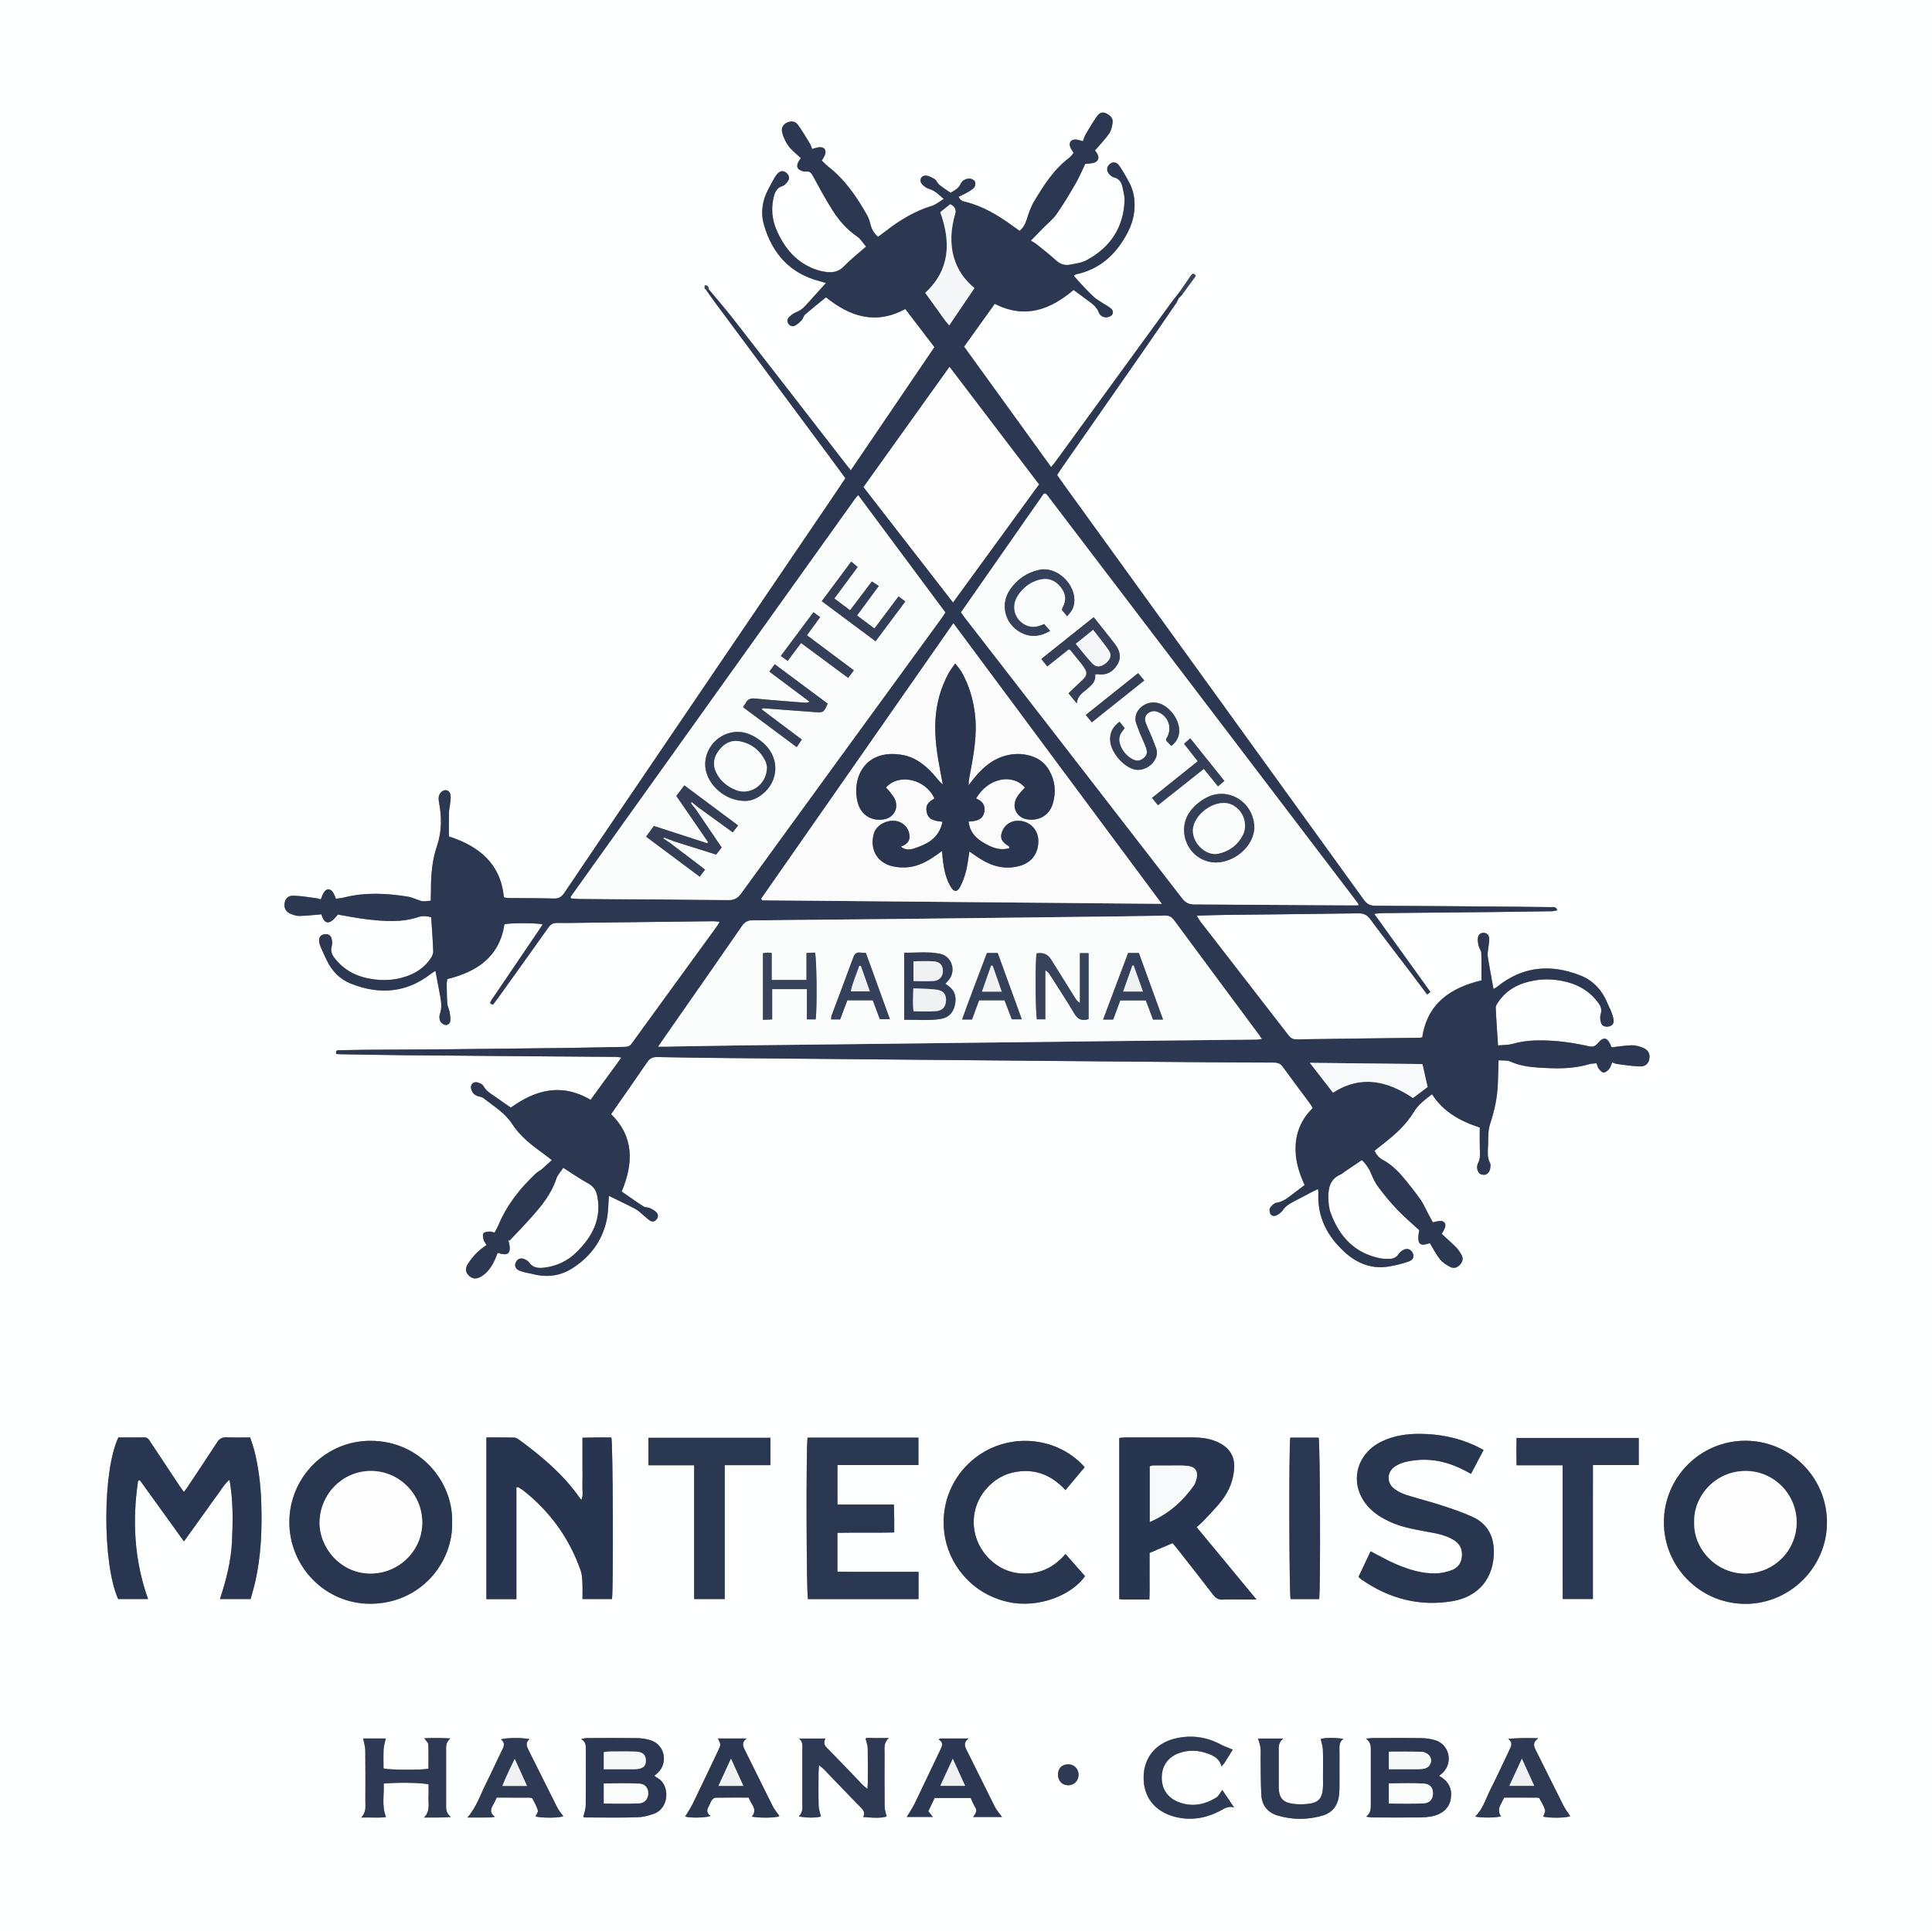 <?xml version="1.0" encoding="UTF-8"?>
<svg id="Layer_1" data-name="Layer 1" xmlns="http://www.w3.org/2000/svg" baseProfile="tiny" version="1.2" viewBox="0 0 2668 2667">
  <rect x="0" y="0" width="2668" height="2667" fill="#808080" stroke="none"/>
  <path d="M0,0h2668v2667H0c0-889,0-1778,0-2667ZM1628.34,403.91s-.2.32-.2.32c-.9,1.14-1.8,2.27-2.7,3.41-2.81,3.63-5.72,7.2-8.42,10.91-53.33,73.24-106.64,146.5-159.97,219.74-1.49,2.05-3.24,3.91-5.52,6.64-40.3-55.76-80.03-110.75-120.15-166.27,14.3-19.96,28.35-39.58,42.36-59.14,41.79,21.28,76.46,8.18,108.86-19.16,7.1,5.26,13.97,10.43,20.94,15.47,5.71,4.14,11.11,8.41,13.77,15.36,1.69,4.42,5.59,6.88,10.1,7.03,2.6.09,5.92-1.13,7.74-2.94,2.64-2.64,2.05-6.61-.6-8.99-3.14-2.82-7.11-4.73-10.67-7.1-4.62-3.08-9.64-5.75-13.68-9.48-6.84-6.32-13.07-13.3-19.48-20.07-2.69-2.84-5.18-5.86-7.97-9.04,1.73-.96,2.53-1.67,3.45-1.87,33.54-7.16,55.75-28.35,71.09-57.77,5.26-10.09,8.56-20.93,9.32-32.41.83-12.53-.89-24.67-6.82-35.84-4.36-8.21-8.91-16.39-14.22-23.99-3.92-5.61-9.42-5.72-13.72-1.6-3.97,3.81-3.78,9.93.71,14.16,1.66,1.56,3.73,3.16,5.86,3.66,7.26,1.71,10.35,6.89,11.72,13.41,1.29,6.15,3.09,12.46,2.86,18.63-1.43,37.58-19.87,64.83-52.55,82.38-6.8,3.65-15.17,4.65-22.96,6.14-7.2,1.37-13.47-.76-19.17-5.98-8.58-7.87-17.85-15-26.91-22.34-2.02-1.64-4.39-2.84-7.79-5.01,6.85-7,11.88-12.15,16.92-17.3,6.28-6.41,13.56-12.11,18.63-19.37,9.51-13.62,18.04-27.94,26.37-42.33,4.97-8.59,8.78-17.86,13.15-26.88,3.83-.43,7.54-.44,11.03-1.32,6.95-1.74,8.93-6.59,5.52-12.8-1.08-1.96-2.49-3.74-3.07-4.59,6.9-8.03,13.89-15.14,19.54-23.18,2.88-4.1,4-9.79,4.75-14.94.95-6.54-3.44-10.22-8.91-12.99-5.38-2.72-9.63-.07-12.26,3.56-5.81,8.02-10.83,16.64-15.87,25.19-1.77,3-2.67,6.51-3.93,9.7-3.6-.88-6.47-1.95-9.42-2.23-7.11-.66-10.65,4.27-7.82,10.83,1.14,2.64,2.87,5.02,4.32,7.48-1.13,1.5-1.85,2.62-2.73,3.6-1.11,1.23-2.24,2.5-3.56,3.5-21.22,16.08-35.12,38.11-48.43,60.43-4.53,7.6-7.29,16.36-10.05,24.86-1.91,5.87-4.44,10.91-9.77,15.38-3.61-2.58-7.09-5.04-10.55-7.55-19.81-14.35-40.59-26.76-64.68-32.64-3.47-.85-6.93-1.89-8.9-6.95,4.34-2.14,8.5-3.92,12.37-6.19,3.35-1.97,7-4.02,9.32-6.98,1.45-1.85,1.76-6.05.61-8.07-1.18-2.07-4.79-3.86-7.31-3.82-5.12.08-9.98,2.3-12.25,7.3-2.86,6.28-8.26,9.08-13.89,12.27-5.47-3.82-10.86-7.18-15.74-11.15-2.48-2.02-3.56-5.91-6.15-7.58-3.72-2.4-8.2-4.72-12.46-4.94-6.23-.32-9.41,6.36-5.47,11.26,2.54,3.15,6.46,5.95,10.31,7.1,8,2.4,13.34,7.81,20.04,13.91-6.01,3.59-10.71,7.79-16.18,9.45-23.69,7.18-44.29,19.73-63.64,34.71-3.58,2.77-7.25,5.41-10.78,8.05-5.78-4.92-8.8-10.21-10.4-16.57-1.13-4.49-2.5-9.09-4.75-13.08-14.25-25.4-30.51-49.23-53.86-67.41-3.08-2.4-5.74-5.33-8.73-8.14,1.63-2.96,3.13-5.14,4.11-7.54,2.93-7.17-.83-11.95-8.56-10.83-2.88.41-5.68,1.44-8.98,2.32-1.08-2.71-1.71-5.3-3.04-7.46-5.35-8.76-10.57-17.65-16.55-25.98-3.42-4.76-8.87-5.66-14.43-3.27-5.6,2.4-8.99,7.25-7.3,13.76,1.71,6.58,4.62,13.28,8.66,18.69,4.65,6.24,11.12,11.13,17.09,16.89-1.07,1.62-2.54,3.4-3.53,5.42-3.03,6.16-1.26,10.23,5.25,12.28,1.57.49,3.35,1.11,4.87.82,6.46-1.21,8.44,3.05,10.99,7.69,8.48,15.46,16.82,31.05,26.29,45.9,8.97,14.07,19.85,26.6,33.98,36.18,4.9,3.32,8.13,9.11,12.24,13.89-10.97,9.68-21.55,17.91-30.76,27.47-7.22,7.5-15.37,8.67-24.58,7.5-4.59-.58-9.2-1.63-13.57-3.14-27.1-9.38-43.73-29.44-54.73-54.82-6.41-14.78-7.69-30.23-3.75-45.98,1.68-6.71,4.23-12.3,11.83-14.67,3.11-.97,5.96-4.24,7.87-7.16,2.62-4,1.1-8.49-2.79-11.4-3.79-2.84-7.54-2.54-10.86.55-1.92,1.78-3.57,3.97-4.88,6.25-3.15,5.48-6.06,11.09-9,16.68-8.11,15.43-10.54,32.04-5.8,48.5,11.5,39.91,36.12,67.58,77.6,78.12,2.38.6,4.71,1.36,8.11,2.36-9.84,10.88-18.82,20.66-27.62,30.59-3.82,4.31-7.99,7.71-13.55,9.78-3.59,1.34-6.9,3.98-9.72,6.67-2.53,2.41-3.21,5.79-1.05,9.13,2.15,3.32,5.76,4.34,8.73,2.89,3.65-1.79,6.87-4.79,9.7-7.81,1.98-2.1,2.42-5.77,4.53-7.6,9.47-8.2,19.3-15.99,28.95-23.9,33.78,27.15,69.03,38.1,109.59,16.22,13.49,17.68,26.74,35.04,40.18,52.64-38.55,56.78-76.75,113.06-115.44,170.06-2.46-2.99-3.95-4.72-5.36-6.53-52.46-67.67-104.83-135.4-157.41-202.96-10.74-13.8-22.25-26.98-33.41-40.45-.45-1.51-.52-3.37-1.47-4.41-.81-.88-2.66-.82-4.04-1.17-.1,1.41-.45,2.86-.2,4.21.14.78,1.24,1.39,1.91,2.08,5.01,6.97,9.93,14.01,15.04,20.9,50.63,68.23,101.29,136.43,151.93,204.65,8.52,11.48,16.96,23.01,25.51,34.63-6.42,9.58-12.48,18.74-18.65,27.82-78,114.95-156.02,229.88-234.01,344.83-45.26,66.7-90.56,133.36-135.59,200.21-3.84,5.71-7.9,7.82-14.64,7.65-20.98-.55-41.98-.48-62.97-.72-1.91-.02-3.82-.55-5.71-.83-4.54-46.57-34-70.54-75.99-84.19,0-11.13-.18-22.07.09-33,.11-4.52,1.33-9.01,1.74-13.54.35-3.91,1.03-8.03.18-11.75-1.38-6.05-8.02-7.44-12.48-3.07-4.04,3.96-4.18,9.02-3.22,14,3.93,20.47,4.08,40.63-2.8,60.67-7,20.4-8.36,41.67-8.29,63.07.02,4.18-.16,8.37-.24,12.34-11.53,1.4-11.49,1.29-19.75-1.87-4.03-1.54-8.16-3.14-12.39-3.8-29.14-4.51-58.27-6.16-87.29,1.19-3.76.95-7.69,1.24-11.55,1.83-1.47-3.35-2.3-5.89-3.64-8.14-3.78-6.35-9.38-6.51-13.2-.27-1.69,2.77-2.65,5.99-4.07,9.3-1.89-.57-3.42-1.27-5.01-1.47-10.84-1.36-21.68-3.37-32.56-3.64-7.79-.2-11.47,4.02-12.42,10.5-.94,6.43,1.61,11.59,8.15,14.44,3.9,1.69,8.33,3.13,12.49,3.04,9.82-.22,19.63-1.41,30.17-2.27.18.55.6,2.12,1.21,3.62,3.55,8.77,8.89,9.86,15.86,3.14,2.12-2.04,3.96-4.39,5.74-6.39,13.95,2.3,27.34,5.11,40.87,6.62,23.54,2.63,47.1,4.51,70.3-3.24,5.51-1.84,11.66-1.62,17.7.42,1.01,15.97,2.19,31.54,2.79,47.13.12,3.02-1.54,6.46-3.27,9.13-7.1,10.97-17.17,18.51-29.12,23.48-15.75,6.54-32.25,8.1-49.04,6-21.98-2.75-40.91-11.42-54.79-29.45-3.87-5.03-5.87-10.04-3.9-16.62.98-3.25.64-7.3-.34-10.62-1.41-4.8-5.4-6.51-10.31-5.56-4.86.94-7.2,4.01-6.78,9.42.18,2.29.71,4.66,1.61,6.77,2.88,6.72,5.9,13.39,9.08,19.97,7.1,14.7,18.12,25.94,33.12,31.9,39.37,15.62,76.85,12.96,111.08-13.97,1.63-1.28,3.52-2.23,5.7-3.59,2.3,12.13,4.43,23.23,6.51,34.34,1.59,8.52,2.68,16.93-.43,25.51-1.03,2.83-.68,6.8.53,9.6.97,2.25,3.96,4.36,6.47,5.04,3.75,1.03,6.98-1.81,7.39-5.11.55-4.37-.3-9-1.09-13.43-.63-3.53-2.74-6.87-3-10.38-.65-8.95-.7-17.95-.82-26.94-.03-2.54.52-5.08.77-7.33,41.72-10.21,72.12-31.18,79.01-75.79,12.04-2.1,46.9-1.83,52.67.39-2.4,3.63-4.73,7.24-7.14,10.79-20.37,30.06-40.75,60.12-61.13,90.17-1.12,1.65-2.33,3.25-3.32,4.99-1.74,3.07-.12,4.18,3.27,4.57,2.26-3.03,4.69-6.15,6.99-9.36,23.09-32.23,46.23-64.42,69.14-96.78,3.2-4.52,6.47-6.66,12.23-6.56,15.32.28,30.65-.16,45.97-.34,56.63-.67,113.26-1.35,169.9-1.98,2.46-.03,4.93.46,8.54.82-1.39,2.43-2.04,3.86-2.95,5.11-39.58,54.42-79.21,108.8-118.69,163.29-2.52,3.48-5.39,4.26-9.3,4.32-22.97.34-45.94.99-68.92,1.29-56.96.74-113.93,1.42-170.9,1.98-37.66.37-75.31.43-112.97.71-13.66.1-27.31.41-40.96.62-3.1.05-6.22.05-4.71,5.2,2.04.13,3.96.33,5.88.36,27.97.45,55.93,1.01,83.9,1.29,57.97.57,115.95,1.02,173.92,1.47,40.99.32,81.97.55,122.96.88,2.06.02,4.11.56,7.08.98-14.61,20.02-28.51,39.08-42.57,58.36-39.81-23.55-75.9-13.93-110.11,10.72-6.34-4.39-12.18-8.24-17.81-12.38-7.16-5.26-15.44-9.14-20.09-17.52-1.25-2.26-4.68-3.71-7.41-4.66-5.95-2.07-10.96,2.35-9.55,8.44,1.19,5.15,4.4,8.85,9.72,10.41,2.53.74,5.46,1.11,7.4,2.66,13.92,11.14,29.52,20.01,39.71,35.83,11.1,17.24,27.59,29.66,44.11,41.64,3.14,2.28,6.19,4.68,10.58,8.02-5.29,4.83-9.5,8.88-13.93,12.65-2.52,2.15-5.71,3.54-8.1,5.8-21.52,20.3-39.77,42.99-51.36,70.54-1.63,3.88-3.81,7.53-5.76,11.33-2.8-.72-4.75-1.75-6.57-1.56-3.08.32-7.37.48-8.75,2.42-1.44,2.02-.49,6.18.29,9.18.62,2.38,2.55,4.42,4.12,6.97-10.71,6.77-18.95,15.4-25.55,25.5-4.33,6.63-3.87,11.71.59,16.36,4.76,4.96,10.62,5.73,17.25,1.79,9.59-5.7,15.2-14.71,19.63-24.58,1.18-2.63,2.18-5.34,3.36-8.24,1.83.51,3.07.89,4.33,1.21,9.39,2.39,13.35-1.01,12.08-10.55-.39-2.91-1.18-5.76-1.79-8.63.57.38,1.15.75,1.72,1.13,10.23-10.93,20.69-21.66,30.63-32.85,13.96-15.72,27.19-31.9,33.84-52.5,1.75-5.42,6.24-9.95,9.7-15.24,12.09,7.66,23.04,15.22,34.6,21.68,7.12,3.97,10.85,9.51,12.28,17.03.81,4.23,1.52,8.55,1.65,12.84.75,26.24-11.72,46.6-29.46,64.34-12.39,12.4-27.44,19.79-44.95,21.94-8.27,1.01-15.89.68-21.37-7.19-1.57-2.25-4.59-3.87-7.28-4.88-4.59-1.73-8.76.28-10.84,4.47-2.15,4.34-1.11,8.55,3.44,11.07,2.84,1.57,6.17,2.33,9.36,3.17,3.2.85,6.53,1.17,9.72,2.03,19.3,5.18,37.85,3.26,54.76-7.37,25.04-15.74,41.85-37.98,48.05-67.15,2.24-10.53,2.1-21.56,3.11-33.22,12.16,5.96,24.45,11.72,36.46,18.02,3.97,2.08,7.26,5.5,10.8,8.39,3.07,2.51,5.86,5.42,9.15,7.59,3.03,2.01,6.41,1.82,9.03-1.16,2.83-3.22,2.89-7.08.22-9.99-2.33-2.54-5.66-4.39-8.87-5.84-2.97-1.34-6.86-.97-9.5-2.67-10.01-6.45-19.67-13.43-29.67-20.36,16.2-39.06,17.31-75.37-14.65-106.89,16.82-24.14,33.53-47.8,49.82-71.74,3.62-5.32,7.56-7.24,13.97-7.1,33.3.74,66.61,1.11,99.92,1.43,76.63.73,153.26,1.35,229.89,2.03,74.63.66,149.26,1.34,223.89,1.99,57.64.51,115.27,1.02,172.91,1.47,41.65.33,83.31.65,124.96.71,5.53,0,9.15,1.54,12.44,6.1,12.07,16.76,24.55,33.23,36.83,49.83,1.53,2.06,2.78,4.33,4.35,6.81-14.46,14.22-22.33,31.1-23.6,50.88-1.24,19.41,4.05,37.51,12.37,55.55-7.23,5.47-14.12,10.64-20.96,15.88-5.32,4.07-10.69,7.49-17.73,8.53-3.33.49-6.84,3.95-8.95,6.99-1.28,1.84-.86,5.85.29,8.15,1.69,3.39,5.56,3.91,8.73,2.15,3.12-1.74,6.49-3.92,8.37-6.81,3.67-5.62,8.88-8.8,14.54-11.73,7.99-4.13,15.89-8.43,23.86-12.6,3.14-1.64,6.35-3.14,10.25-5.06.3,2.47.63,3.71.57,4.93-1.71,33.86,12.42,60.75,36.96,82.77,17.21,15.43,37.31,23.15,60.67,19.25,9.13-1.52,18.21-3.86,26.97-6.84,6.68-2.27,8.17-7.3,5.18-12.63-2.81-4.99-8.29-6.2-13.72-2.65-2.18,1.42-4.22,3.36-5.67,5.5-2.93,4.33-7.03,5.99-11.92,6.05-3.97.05-8.04.22-11.92-.5-36.13-6.69-57.61-29.95-69.66-63.05-2.55-7-3.12-15.02-3.16-22.57-.06-12.88,3.28-24.45,16.7-30.26,2.4-1.04,4.41-2.98,6.61-4.47,7.66-5.19,15.32-10.36,23.09-15.61,5.73,5.79,9.82,11.56,12.63,18.55,2.71,6.73,5.99,13.5,10.34,19.25,8,10.61,16.48,20.96,25.67,30.56,9.63,10.07,20.32,19.13,30.51,28.59-4.34,22,2.84,21.86,14.71,17.86,4.52,7.45,8.36,15.27,13.66,21.95,3.57,4.49,8.83,8.05,14,10.75,5.51,2.88,10.55,1.04,14.33-3.4,3.67-4.31,4.24-9.01,1.31-13.82-2.07-3.39-4.23-6.87-7.02-9.65-6.32-6.31-13.04-12.21-19.94-18.58,1.3-2.44,3.15-5.18,4.29-8.19,2.25-5.95-.7-10-7.04-9.67-2.93.15-5.83,1.12-9.57,1.88-2.1-3.9-4.28-7.93-6.44-11.98-3.44-6.44-6.26-13.32-10.43-19.24-7.29-10.33-15.17-20.27-23.25-30-8.33-10.02-17.64-19.06-29.35-25.29-5.09-2.71-8.52-6.99-11.03-12.45,4.69-3.68,8.87-6.95,13.04-10.22,15.8-12.42,30.75-25.88,41.19-43.15,6.31-10.44,15.47-17.05,25.21-24.64,15.44,24.15,38.56,37.25,65.9,45.95,0,9.76-.17,19.05.06,28.33.18,7.28,1.21,14.37-2.57,21.4-2.6,4.83-.58,12.49,3.23,14.53,2.24,1.2,6.08,1.63,8.15.49,5.22-2.85,6.13-8.3,5.86-13.89-.02-.33,0-.71-.16-.98-5.14-9-3.11-18.86-3-28.35.11-8.89,0-18.28,2.75-26.55,6.02-18.19,10.02-36.55,10.66-55.67.35-10.22.63-20.43.99-32.09,6.03.53,11.75-.31,16.19,1.68,12.77,5.73,26.19,7.65,39.82,8.47,22.96,1.39,45.93,2.17,68.39-4.62,3.38-1.02,7.08-.98,10.81-1.45,1.29,3.19,1.81,6,3.39,7.95,1.74,2.14,4.59,5,6.72,4.81,2.71-.24,5.73-2.78,7.6-5.13,1.93-2.43,2.65-5.82,3.93-8.87,2.53.91,4.35,1.95,6.26,2.19,10.85,1.34,21.71,3.29,32.6,3.44,7.6.11,11.6-4.46,12.55-10.6,1.07-6.89-1.48-12.1-8.69-15.05-4.83-1.97-10.25-3.61-15.38-3.52-9.16.17-18.28,1.76-27.97,2.81-.04-.07-.67-.84-1-1.72-4.48-12.03-10.25-13.61-18.18-3.89-4,4.9-7.78,5.19-12.99,4.01-23.8-5.36-47.84-8.44-72.3-7.92-11.07.24-21.79,1.79-32.49,4.77-6.15,1.71-12.86,1.46-19.99,2.15-1.18-18.32-2.45-35.17-3.17-52.04-.11-2.64,1.89-5.63,3.52-8.05,8.72-12.91,20.87-21.4,35.55-26.14,19.85-6.41,39.99-6.59,60.08-1.18,17.24,4.64,31.67,13.75,42.35,28.33,3.46,4.72,5.53,9.45,3.44,15.76-1.16,3.51-.7,7.98.32,11.67,1.34,4.86,6.06,6.59,11.41,5.3,4.71-1.14,6.68-4.44,6.09-8.9-.47-3.56-1.62-7.09-2.89-10.47-1.52-4.03-3.65-7.84-5.26-11.84-7.33-18.2-19.76-32.05-37.88-39.16-40.83-16.02-79.54-12.73-114.62,15.56-1.39,1.12-3.03,1.93-5.18,3.28-2.83-15.68-5.69-30.36-8.01-45.13-.59-3.78.47-7.82.84-11.74.4-4.28,1.3-8.56,1.21-12.82-.1-4.43-2.63-7.64-7.37-7.96-4.86-.34-7.7,2.95-8.27,7.07-.51,3.71.35,7.74,1.24,11.49.76,3.18,3.4,6.11,3.5,9.21.41,12.56.17,25.15.17,37.92-43.16,10.32-74.77,32.22-81.68,78.55-1.61.39-2.24.68-2.89.68-56.96.71-113.93,1.33-170.89,2.23-5.45.09-8.34-2.2-11.41-6.18-40.51-52.49-81.17-104.85-121.76-157.28-1.51-1.94-2.6-4.21-4.57-7.44,13.95-.36,26.49-.85,39.04-1,61.3-.72,122.61-1.24,183.9-2.17,7.37-.11,12.17,1.85,16.69,7.98,18.79,25.46,38.19,50.48,57.32,75.69,7.12,9.38,14.13,18.84,21.26,28.36,1.6-1.22,2.61-1.99,4.52-3.45-25.57-35.57-51.04-70.99-77.57-107.89,5.07-.47,8.23-.98,11.4-1.01,52.97-.55,105.95-1.01,158.93-1.56,24.98-.26,49.97-.61,74.95-1.02,2.35-.04,4.68-.8,7.59-1.32-2.12-5.62-5.9-4.29-8.88-4.34-16.66-.27-33.31-.43-49.97-.57-63.97-.51-127.95-1.14-191.92-1.32-7.47-.02-12.05-2.11-16.49-8.26-138.39-191.83-276.97-383.52-415.52-575.23-2.7-3.73-5.3-7.53-8.01-11.39,1.73-2.73,3.06-5.01,4.57-7.17,38.28-54.94,76.62-109.84,114.85-164.82,15.01-21.58,29.78-43.32,44.66-64.99l.72-.3s-.01-.77-.01-.77c1.16-2.25,2.31-4.49,3.47-6.74,1.25-1.18,2.49-2.36,3.74-3.53l.12-.2c.46-.62.92-1.24,1.38-1.86,0,0,.37-.57.37-.57,5.97-8.15,11.93-16.29,17.64-24.08-3.08-4.69-5.03-2.94-6.73-.51-4.92,7.03-9.76,14.12-14.64,21.19,0,0-.02.03-.03.03-.53.7-1.06,1.4-1.59,2.11ZM163.51,1985.27c-22.08,46.09-22.19,174.4-.35,223.22h41.32c-19.22-53.87-21.92-108.21-13.8-163.31.81-.3,1.61-.61,2.42-.91,20.05,27.84,40.11,55.68,60.94,84.6,5.87-8.19,10.86-15.15,15.85-22.1,5.05-7.04,10.11-14.07,15.16-21.11,5.05-7.04,9.95-14.19,15.18-21.09,5.03-6.63,8.92-14.25,16.73-20.79,5.18,28.81,4.68,56.36,3.51,83.88-1.17,27.62-7.97,54.26-16.71,80.78h42.32c2.14-7.83,4.4-15.12,6.11-22.55,8.44-36.65,9.84-73.88,8.57-111.27-.84-24.68-3.74-49.15-10.06-73.1-1.42-5.38-3.43-10.6-5.28-16.26-11.41,0-22.06.3-32.68-.12-6.01-.24-9.67,1.81-12.97,6.92-13.54,20.99-27.51,41.7-41.36,62.5-1.21,1.82-2.63,3.52-4.47,5.98-2.46-3.41-4.44-5.97-6.23-8.67-13.27-19.98-26.5-39.98-39.73-59.97-2.18-3.29-3.79-6.84-8.92-6.72-11.96.29-23.93.09-35.55.09ZM713.13,2208.63v-154.67c1.77.11,2.53-.07,2.98.22,2.53,1.61,5.11,3.17,7.44,5.03,36.63,29.13,62.82,65.77,78.35,109.89,1.83,5.19,2.08,11.05,2.36,16.64.39,7.51.1,15.06.1,22.73h40.76c2.09-14.77,1.36-215.94-.89-223.19-6.46,0-13.1-.05-19.73.01-6.49.06-12.99.24-20.14.38,0,8.25,0,15.2,0,22.15,0,6.99,0,13.99,0,20.98s.22,14.66-.07,21.98c-.26,6.64,1.3,13.49-1.17,20.44-1.16-1-1.79-1.34-2.15-1.87-22.54-32.5-52.3-57.51-83.81-80.68-2.06-1.52-4.67-3.14-7.07-3.2-12.6-.32-25.2-.15-38.4-.15v223.31h41.43ZM1587.24,2209.1c.56-10.98.2-21.53.27-32.05.07-10.93.02-21.86.02-32.28,11.15-4.75,21.21-9.03,31.75-13.51,1.84,2.17,3.82,4.36,5.64,6.68,16.84,21.51,33.78,42.93,50.36,64.63,3.57,4.67,7.24,6.96,13.26,6.67,9.64-.47,19.32-.13,28.99-.13,5.14,0,10.29,0,17.66,0-28.57-34.51-55.59-67.16-82.75-99.96,3.65-3.27,6.58-5.51,9.05-8.18,8.8-9.52,18.13-18.66,25.97-28.92,9.84-12.87,15.86-27.68,16.87-44.16.98-16.08-6.01-27.52-20.15-34.88-11.56-6.02-24.03-7.69-36.81-7.71-31.33-.06-62.66-.03-93.99.01-2.52,0-5.03.45-7.73.7v222.54c2.11.22,3.71.53,5.32.53,11.65.04,23.29.02,36.27.02ZM624.36,2102.72c1.69-55.63-43.54-112.28-111.96-112.79-62.3-.47-112.76,50.2-112.81,112.28-.05,62.15,50.25,113.24,112.32,112.76,69.39-.54,113.82-57.17,112.45-112.25ZM2410.29,1989.83c-62.09,0-112.49,50.42-112.53,112.6-.04,61.98,50.46,112.6,112.44,112.7,61.82.1,112.79-50.81,112.74-112.61-.05-62.05-50.67-112.69-112.66-112.68ZM1892.73,2142.52c-5.63,11.93-11.11,23.56-16.68,35.35,1.74,1.54,2.87,2.76,4.2,3.69,38.04,26.26,79.73,37.64,125.75,29.78,36.43-6.22,57.5-32.52,56.93-69.43-.33-21.82-9.87-37.96-29.55-46.95-13.85-6.33-28.42-11.21-42.92-15.94-15.8-5.14-31.99-9.08-47.83-14.13-5.93-1.89-11.88-4.72-16.86-8.41-11.55-8.55-10.8-24.07,1.4-31.68,4.43-2.76,9.6-4.78,14.7-5.93,28.19-6.38,54.87-1.52,80.24,11.75,2.88,1.51,5.75,3.04,9.29,4.91,5.78-10.96,11.31-21.44,17.38-32.95-4.3-2.23-7.97-4.33-11.8-6.08-24.32-11.15-50.07-16.07-76.64-16.19-17.73-.08-35.19,2.49-51.54,10.18-37.68,17.72-46.62,61.02-18.63,91.22,7.78,8.4,17.41,14.36,27.7,19.31,16.4,7.88,34.08,10.99,51.75,14.25,13.06,2.41,26.27,4.44,37.91,11.62,8.15,5.03,11.95,12.32,11.42,21.75-.54,9.53-5.32,16.74-14.17,19.97-6.75,2.46-14.13,4.18-21.28,4.42-19.66.64-38.14-5.29-55.95-12.85-11.54-4.91-22.45-11.31-34.82-17.65ZM1115.23,1985.57c-2.2,13.31-1.58,216.21.51,222.95h152.7v-37.63c-10,0-19.3,0-28.59,0-9.33,0-18.65,0-27.98,0-9.33,0-18.65.02-27.98,0-9.18-.02-18.37-.09-27.48-.14v-53.73c26.26-.7,52.03.22,78.48-.55,0-7.25.05-13.19-.01-19.14-.07-6.16-.25-12.31-.41-19.37h-78.01v-54.58h111.83v-37.81h-153.07ZM1471.41,2146.26c-14.21,16.52-30.85,25.57-51.11,26.87-20.27,1.3-38.16-5.04-52.94-19.03-27.41-25.95-30.42-67.24-7.05-95.83,11.61-14.21,26.49-23.16,44.83-25.78,26.46-3.77,48.1,5.82,66.24,25.54,9.34-11.17,17.97-21.49,26.48-31.66-31.03-35.25-83.28-46.14-127.23-27.07-41.27,17.9-73.24,62.5-66.62,117.41,5.1,42.26,36.59,84.31,88.04,95.78,41.72,9.3,87.78-9.22,106.31-35.6-8.64-9.82-17.37-19.74-26.95-30.62ZM895.46,2023.7h63.15v184.77h42.17v-184.91h63.12v-37.79h-168.43v37.93ZM2157.91,2023.73v93.27c0,15.33-.02,30.65,0,45.98.03,15.17.11,30.34.17,45.43h41.62c0-20.98,0-41.24,0-61.51s0-41.31,0-61.97c0-20.17.03-40.34.05-61.52h63.26v-37.44h-168.71c-.26,12.83-.33,24.93,0,37.76h63.6ZM1781.79,1985.58c-2.04,13.55-1.48,216.07.45,222.97h39.48c1.99-13.85,1.34-215.8-.73-222.97h-39.2ZM1987.25,2452.68c2.41-2,4.05-3.15,5.45-4.55,14.07-14.22,8.71-38.38-10.22-44.53-6.22-2.02-13.03-2.91-19.6-3.02-22.3-.36-44.62-.16-66.93-.11-2.52,0-5.04.4-9.72.8,7.18,5.02,6.84,10.92,6.82,16.84-.09,24.63-.1,49.26-.01,73.9.02,5.97.18,11.84-6.39,16.99,4,.56,6.16,1.12,8.32,1.13,22.31.06,44.62.11,66.93-.02,4.64-.03,9.33-.48,13.9-1.27,15.81-2.72,25.73-11.61,27.72-24.75,2.06-13.67-2.91-24.09-16.26-31.4ZM805.54,2509.55c.55.11,1.8.56,3.04.56,23.66.05,47.34.44,70.99-.18,7.8-.2,15.84-2.18,23.23-4.83,22.53-8.08,21.91-40.67,5.3-49.42-1.41-.74-2.63-1.83-4.51-3.16,1.99-1.65,3.53-2.78,4.89-4.09,14.47-13.92,9.48-38.38-9.43-44.74-5.9-1.98-12.37-3.02-18.6-3.12-23.33-.36-46.66-.17-69.99-.09-2.09,0-4.18.68-7.87,1.32,6.43,3.91,6.49,8.83,6.47,13.97-.1,25.99.12,51.98-.19,77.96-.06,4.91-2,9.79-3.32,15.82ZM1103.51,2401.14c5.88,5.04,4.43,11.36,4.45,17.21.05,23.64.05,47.27,0,70.91-.01,6.76,1.25,13.81-4.9,19.34,10.58,2.36,25.16,2.12,30.54.12-1.12-5.14-2.99-10.03-3.12-14.96-.41-15.3-.18-30.62-.13-45.94,0-2.82.36-5.63.66-9.98,3.12,2.66,5.19,4.15,6.93,5.96,16.88,17.47,33.55,35.15,50.66,52.4,4.04,4.07,6.46,7.75,3.34,13.29,17.86,1.67,27.8,1.19,32.38-.88-.99-4.65-2.65-8.92-2.69-13.21-.25-24.63-.17-49.27-.09-73.9.02-6.93-1.55-14.21,5.73-21.06-7.48,0-12.75-.18-18.01.05-5.11.23-10.43-1.19-14.03.5,1.2,5.13,2.95,9.35,3.04,13.6.33,15.97.14,31.96.1,47.93,0,2.16-.25,4.32-.49,8.13-2.97-2.44-4.79-3.66-6.27-5.19-16.64-17.24-33.07-34.68-49.92-51.71-4.02-4.06-4.27-7.96-1.83-12.6h-36.37ZM501.46,2401.08c1.1,5.69,2.9,10.85,2.97,16.04.31,23.3.18,46.61.11,69.92-.02,7.64,1.59,15.59-5.78,23.21,13.1-.43,24.14.71,34.3-.61-6.29-16.08-2.34-31.38-3.21-46.35,19.04-1.85,54.7-1.18,61.94,1.19,0,5.46.26,11.1-.06,16.71-.53,9.47,2.88,19.54-6.16,29.08,12.97-.34,23.72.46,36.99-.84-7.47-5.94-6.5-12.33-6.5-18.49,0-23.97,0-47.95,0-71.92,0-6.09-.99-12.42,5.94-18.02-13.15-.87-24.14-.68-36.01-.34,2.5,3.85,5.34,6.24,5.45,8.74.5,11.21.22,22.45.22,33.43-10.69,2.03-53.83,1.75-62.04-.38,0-8.73-.34-17.68.13-26.6.26-4.85,1.88-9.62,2.96-14.77h-31.27ZM1737.37,2401.11c1.35,5.01,2.85,8.89,3.35,12.9.53,4.26.06,8.63.13,12.96.25,17.28.05,34.59.97,51.84.79,14.81,8.84,24.76,23.35,28.9,20.31,5.79,40.69,5.75,60.97-.13,14.08-4.08,21.33-14.04,23.05-28.26.52-4.28.56-8.63.58-12.95.06-15.64,0-31.27.02-46.91.01-6.31-1.34-12.94,5.37-17.97-13.48-1.81-25.97-1.47-31.26.21,1.06,5.12,2.78,9.99,2.96,14.93.43,11.96.16,23.95.13,35.92-.02,6.32.29,12.67-.28,18.95-1.06,11.76-6.12,17.78-17.71,19.5-7.76,1.15-15.93,1.29-23.69.22-14.13-1.95-19.3-8.59-19.41-23.05-.13-16.63.04-33.27-.07-49.9-.04-5.92-.37-11.81,6.32-17.17h-34.77ZM739.57,2508.75c9.73,2.47,33.53,2.01,38.24-.37-2.73-3.9-6.03-7.61-8.2-11.89-13.37-26.45-26.41-53.07-39.77-79.53-2.71-5.36-4.47-10.23,1.34-14.96-9.8-2.25-31.71-2.1-39.51.25,5.05,3.77,5.03,7.99,2.45,13.2-7.85,15.8-14.98,31.96-22.95,47.7-7.81,15.42-12.88,32.29-25.67,47.04,11.26,0,20.84.03,30.41-.03,1.88-.01,3.75-.4,7.53-.84-7.98-5.97-5.5-11.5-2.23-17.16,1.65-2.85,2.98-5.87,4.79-9.49,14.95,0,29.89-.04,44.83.06,1.55.01,3.95.41,4.49,1.41,2.84,5.25,5.82,10.58,7.43,16.25.65,2.3-2.03,5.54-3.2,8.36ZM2077.25,2482.66c14.98,0,29.93-.02,44.88.04,1.26,0,3.22.2,3.66.97,2.89,5.21,6.12,10.39,7.83,16.01.8,2.62-1.57,6.2-2.5,9.34,11.19,2.23,32.47,1.66,37.37-.71-3.16-4.85-6.84-9.5-9.47-14.69-12.78-25.26-25.2-50.71-37.93-75.99-2.83-5.63-5.25-10.84,3.2-16.91-15.28-.43-27.95-.4-41.75.77,7.56,5.43,4.06,10.76,1.66,15.85-8.53,18.05-16.91,36.18-25.93,53.98-6.46,12.76-10.17,27.06-21.13,37.59,10.33,1.95,28.54,1.7,35.63-.37q-4.93-7.13-.84-15.62c1.58-3.26,3.33-6.43,5.33-10.27ZM1298.31,2401.07c-.7.47-1.4.94-2.09,1.41,6.85,3.89,5.15,8.34,2.77,13.29-11.96,24.86-23.6,49.87-35.63,74.69-3.11,6.42-7.22,12.35-11.12,18.94h35.94c-2.46-3.15-4.17-5.35-6.18-7.93,2.99-6.3,5.94-12.5,8.68-18.25h49.79c2.19,4.58,3.82,8.99,6.28,12.87,3.21,5.06.37,8.95-2.91,13.38h39.93c-3.62-5.06-7.42-9.17-9.85-13.99-13.19-26.13-25.95-52.47-39.09-78.63-2.73-5.43-4.52-10.31,2.75-15.78h-39.25ZM946.19,2508.87c7.09,2.09,27.83,1.91,35.23-.87-6.11-3.72-5.5-8.42-2.51-13.59,1.49-2.58,2.23-5.65,3.95-8.03,1.2-1.65,3.47-3.54,5.3-3.57,15.23-.28,30.46-.16,45.95-.16,2.43,9.27,13.1,15.97,4.05,26.31,13.25,2.33,33.52,1.68,38.24-.76-3.1-4.51-6.81-8.77-9.27-13.66-12.88-25.53-25.41-51.24-38.15-76.85-2.7-5.43-5.71-10.67,2.08-16.63h-39.61c4.19,8.26,4.29,8.31.31,16.71-11.69,24.61-23.36,49.23-35.29,73.72-2.97,6.1-6.9,11.73-10.27,17.39ZM1702.4,2416.45c-6.56-2.79-11.82-4.58-16.66-7.16-19.31-10.28-39.61-13.23-60.96-8.66-27.81,5.96-44.87,25.88-45.48,52.94-.64,28.09,15.21,48.44,43.32,55.64,22.07,5.65,42.91,1.99,62.77-8.5,5.28-2.79,10.08-6.69,18.75-4.56-6.29-9.32-11.2-16.59-16.19-23.99-3.2,4.11-5.1,8.45-8.41,10.49-16.76,10.33-34.68,13.47-53.37,5.66-14.81-6.2-22.4-18.82-21.82-34.82.55-15.28,9.07-27.02,23.99-32.33,12.7-4.51,25.59-4.12,38.22.23,8.87,3.06,17.36,6.99,20.3,18.19,1.74-1.98,2.96-3.06,3.8-4.38,4.06-6.37,8.02-12.8,11.74-18.77ZM1489.43,2451.19c0-8.3-6.07-14.45-14.26-14.48-8.59-.03-14.14,5.58-14.13,14.3,0,8.56,5.8,14.59,14.04,14.62,8.19.02,14.36-6.18,14.35-14.44Z" fill="#feffff" stroke-width="0"/>
  <path d="M1623.9,419.16c-14.88,21.67-29.65,43.41-44.66,64.99-38.23,54.98-76.57,109.88-114.85,164.82-1.5,2.16-2.83,4.43-4.57,7.17,2.71,3.87,5.31,7.66,8.01,11.39,138.55,191.71,277.13,383.4,415.52,575.23,4.44,6.15,9.02,8.23,16.49,8.26,63.97.18,127.95.81,191.92,1.32,16.66.13,33.32.29,49.97.57,2.99.05,6.77-1.28,8.88,4.34-2.9.53-5.24,1.29-7.59,1.32-24.98.41-49.97.76-74.95,1.02-52.97.54-105.95,1.01-158.93,1.56-3.17.03-6.33.55-11.4,1.01,26.53,36.9,52,72.32,77.57,107.89-1.91,1.46-2.92,2.24-4.52,3.45-7.13-9.52-14.14-18.98-21.26-28.36-19.14-25.21-38.53-50.23-57.32-75.69-4.52-6.12-9.32-8.09-16.69-7.98-61.3.92-122.6,1.44-183.9,2.17-12.55.15-25.1.63-39.04,1,1.97,3.23,3.06,5.49,4.57,7.44,40.59,52.43,81.25,104.79,121.76,157.28,3.07,3.98,5.96,6.27,11.41,6.18,56.96-.9,113.93-1.51,170.89-2.23.64,0,1.28-.29,2.89-.68,6.9-46.33,38.52-68.23,81.68-78.55,0-12.77.24-25.36-.17-37.92-.1-3.1-2.74-6.03-3.5-9.21-.89-3.74-1.75-7.77-1.24-11.49.57-4.12,3.41-7.41,8.27-7.07,4.75.33,7.27,3.54,7.37,7.96.1,4.26-.81,8.54-1.21,12.82-.37,3.91-1.43,7.96-.84,11.74,2.32,14.77,5.18,29.45,8.01,45.13,2.15-1.35,3.79-2.15,5.18-3.28,35.07-28.29,73.79-31.57,114.62-15.56,18.11,7.11,30.55,20.96,37.88,39.16,1.61,4,3.74,7.81,5.26,11.84,1.28,3.38,2.42,6.91,2.89,10.47.59,4.46-1.38,7.76-6.09,8.9-5.35,1.29-10.07-.44-11.41-5.3-1.02-3.68-1.48-8.16-.32-11.67,2.09-6.31.02-11.04-3.44-15.76-10.68-14.57-25.1-23.68-42.35-28.33-20.09-5.41-40.23-5.23-60.08,1.18-14.68,4.74-26.83,13.24-35.55,26.14-1.63,2.42-3.64,5.4-3.52,8.05.72,16.87,1.99,33.72,3.17,52.04,7.14-.7,13.84-.44,19.99-2.15,10.7-2.98,21.42-4.53,32.49-4.77,24.47-.53,48.51,2.56,72.3,7.92,5.2,1.17,8.99.89,12.99-4.01,7.93-9.72,13.7-8.14,18.18,3.89.33.88.96,1.65,1,1.72,9.68-1.05,18.81-2.64,27.97-2.81,5.12-.09,10.55,1.54,15.38,3.52,7.21,2.95,9.77,8.17,8.69,15.05-.96,6.13-4.95,10.71-12.55,10.6-10.88-.16-21.75-2.1-32.6-3.44-1.92-.24-3.74-1.28-6.26-2.19-1.28,3.05-2,6.45-3.93,8.87-1.87,2.35-4.89,4.9-7.6,5.13-2.13.19-4.98-2.67-6.72-4.81-1.58-1.95-2.1-4.76-3.39-7.95-3.74.47-7.44.43-10.81,1.45-22.46,6.79-45.43,6.01-68.39,4.62-13.63-.82-27.05-2.74-39.82-8.47-4.45-2-10.17-1.15-16.19-1.68-.36,11.66-.64,21.88-.99,32.09-.65,19.11-4.64,37.48-10.66,55.67-2.74,8.26-2.64,17.66-2.75,26.55-.11,9.49-2.14,19.35,3,28.35.15.27.14.65.16.98.27,5.59-.65,11.04-5.86,13.89-2.07,1.13-5.91.7-8.15-.49-3.81-2.04-5.83-9.7-3.23-14.53,3.78-7.03,2.75-14.12,2.57-21.4-.23-9.28-.06-18.57-.06-28.33-27.33-8.71-50.46-21.8-65.9-45.95-9.74,7.59-18.89,14.2-25.21,24.64-10.45,17.27-25.39,30.73-41.19,43.15-4.17,3.28-8.34,6.54-13.04,10.22,2.52,5.47,5.95,9.74,11.03,12.45,11.71,6.23,21.02,15.27,29.35,25.29,8.09,9.73,15.96,19.67,23.25,30,4.18,5.92,6.99,12.8,10.43,19.24,2.16,4.05,4.35,8.08,6.44,11.98,3.75-.77,6.64-1.73,9.57-1.88,6.34-.33,9.29,3.72,7.04,9.67-1.14,3.01-2.99,5.75-4.29,8.19,6.9,6.38,13.62,12.28,19.94,18.58,2.78,2.78,4.94,6.26,7.02,9.65,2.94,4.81,2.36,9.51-1.31,13.82-3.78,4.45-8.82,6.28-14.33,3.4-5.17-2.7-10.43-6.26-14-10.75-5.3-6.67-9.13-14.5-13.66-21.95-11.88,4-19.05,4.14-14.71-17.86-10.19-9.47-20.88-18.52-30.51-28.59-9.18-9.6-17.66-19.95-25.67-30.56-4.34-5.76-7.63-12.52-10.34-19.25-2.81-6.99-6.9-12.77-12.63-18.55-7.77,5.25-15.43,10.43-23.09,15.61-2.21,1.5-4.21,3.43-6.61,4.47-13.43,5.81-16.76,17.38-16.7,30.26.03,7.55.61,15.57,3.16,22.57,12.04,33.1,33.52,56.36,69.66,63.05,3.87.72,7.94.55,11.92.5,4.89-.06,8.99-1.73,11.92-6.05,1.45-2.14,3.49-4.08,5.67-5.5,5.44-3.55,10.92-2.34,13.72,2.65,2.99,5.33,1.51,10.36-5.18,12.63-8.76,2.97-17.84,5.31-26.97,6.84-23.36,3.9-43.46-3.82-60.67-19.25-24.55-22.02-38.67-48.91-36.96-82.77.06-1.22-.27-2.46-.57-4.93-3.9,1.92-7.11,3.42-10.25,5.06-7.97,4.17-15.87,8.47-23.86,12.6-5.66,2.92-10.86,6.11-14.54,11.73-1.89,2.89-5.25,5.07-8.37,6.81-3.17,1.76-7.05,1.24-8.73-2.15-1.14-2.3-1.56-6.31-.29-8.15,2.1-3.03,5.61-6.49,8.95-6.99,7.04-1.04,12.41-4.46,17.73-8.53,6.84-5.24,13.73-10.41,20.96-15.88-8.31-18.04-13.61-36.14-12.37-55.55,1.26-19.78,9.14-36.66,23.6-50.88-1.57-2.48-2.82-4.75-4.35-6.81-12.28-16.61-24.77-33.07-36.83-49.83-3.29-4.56-6.91-6.1-12.44-6.1-41.65-.05-83.31-.38-124.96-.71-57.64-.45-115.27-.97-172.91-1.47-74.63-.65-149.26-1.33-223.89-1.99-76.63-.68-153.26-1.3-229.89-2.03-33.31-.32-66.62-.68-99.92-1.43-6.41-.14-10.35,1.77-13.97,7.1-16.29,23.95-33,47.61-49.82,71.74,31.96,31.52,30.84,67.82,14.65,106.89,10,6.93,19.66,13.91,29.67,20.36,2.64,1.7,6.53,1.33,9.5,2.67,3.21,1.44,6.53,3.3,8.87,5.84,2.67,2.91,2.62,6.76-.22,9.99-2.62,2.98-6,3.17-9.03,1.16-3.28-2.18-6.07-5.09-9.15-7.59-3.54-2.88-6.82-6.3-10.8-8.39-12.01-6.3-24.3-12.06-36.46-18.02-1.02,11.65-.88,22.69-3.11,33.22-6.19,29.17-23,51.41-48.05,67.15-16.91,10.63-35.46,12.55-54.76,7.37-3.19-.86-6.53-1.18-9.72-2.03-3.19-.84-6.52-1.6-9.36-3.17-4.55-2.52-5.59-6.73-3.44-11.07,2.08-4.19,6.25-6.2,10.84-4.47,2.69,1.01,5.71,2.63,7.28,4.88,5.48,7.87,13.1,8.2,21.37,7.19,17.51-2.15,32.56-9.54,44.95-21.94,17.74-17.74,30.21-38.1,29.46-64.34-.12-4.3-.84-8.61-1.65-12.84-1.43-7.53-5.16-13.06-12.28-17.03-11.56-6.46-22.51-14.02-34.6-21.68-3.46,5.29-7.95,9.82-9.7,15.24-6.66,20.6-19.88,36.79-33.84,52.5-9.94,11.19-20.4,21.92-30.63,32.85-.57-.38-1.15-.75-1.72-1.13.61,2.88,1.4,5.73,1.79,8.63,1.27,9.53-2.68,12.94-12.08,10.55-1.26-.32-2.5-.7-4.33-1.21-1.18,2.9-2.18,5.61-3.36,8.24-4.44,9.87-10.04,18.89-19.63,24.58-6.63,3.94-12.49,3.17-17.25-1.79-4.46-4.65-4.92-9.72-.59-16.36,6.6-10.1,14.83-18.73,25.55-25.5-1.57-2.55-3.5-4.59-4.12-6.97-.78-3-1.73-7.16-.29-9.18,1.38-1.94,5.67-2.1,8.75-2.42,1.82-.19,3.76.84,6.57,1.56,1.95-3.81,4.13-7.45,5.76-11.33,11.58-27.56,29.84-50.25,51.36-70.54,2.39-2.26,5.58-3.66,8.1-5.8,4.44-3.77,8.64-7.82,13.93-12.65-4.39-3.34-7.44-5.75-10.58-8.02-16.53-11.97-33.02-24.4-44.11-41.64-10.19-15.83-25.79-24.7-39.71-35.83-1.94-1.55-4.88-1.92-7.4-2.66-5.32-1.57-8.53-5.26-9.72-10.41-1.4-6.09,3.6-10.51,9.55-8.44,2.73.95,6.16,2.41,7.41,4.66,4.65,8.38,12.94,12.25,20.09,17.52,5.63,4.14,11.47,7.99,17.81,12.38,34.21-24.65,70.3-34.27,110.11-10.72,14.07-19.28,27.96-38.33,42.57-58.36-2.97-.43-5.02-.97-7.08-.98-40.99-.33-81.97-.56-122.96-.88-57.97-.45-115.95-.9-173.92-1.47-27.97-.28-55.94-.84-83.9-1.29-1.92-.03-3.84-.23-5.88-.36-1.52-5.15,1.61-5.15,4.71-5.2,13.65-.21,27.31-.52,40.96-.62,37.66-.27,75.32-.34,112.97-.71,56.97-.55,113.93-1.24,170.9-1.98,22.97-.3,45.94-.95,68.92-1.29,3.91-.06,6.78-.84,9.3-4.32,39.48-54.49,79.12-108.87,118.69-163.29.91-1.25,1.56-2.68,2.95-5.11-3.61-.36-6.07-.85-8.54-.82-56.63.63-113.27,1.31-169.9,1.98-15.33.18-30.66.62-45.97.34-5.76-.1-9.03,2.04-12.23,6.56-22.9,32.36-46.05,64.55-69.14,96.78-2.3,3.21-4.72,6.33-6.99,9.36-3.4-.38-5.02-1.49-3.27-4.57.98-1.73,2.2-3.33,3.32-4.99,20.38-30.06,40.76-60.11,61.13-90.17,2.41-3.55,4.74-7.16,7.14-10.79-5.78-2.22-40.63-2.49-52.67-.39-6.89,44.61-37.29,65.58-79.01,75.79-.25,2.25-.8,4.8-.77,7.33.12,8.98.18,17.98.82,26.94.25,3.51,2.37,6.85,3,10.38.79,4.42,1.64,9.06,1.09,13.43-.41,3.29-3.63,6.13-7.39,5.11-2.5-.68-5.5-2.79-6.47-5.04-1.21-2.81-1.56-6.77-.53-9.6,3.1-8.58,2.02-16.99.43-25.51-2.07-11.11-4.21-22.21-6.51-34.34-2.18,1.36-4.07,2.31-5.7,3.59-34.23,26.92-71.71,29.58-111.08,13.97-15-5.95-26.03-17.2-33.12-31.9-3.18-6.58-6.19-13.25-9.08-19.97-.9-2.11-1.43-4.48-1.61-6.77-.42-5.4,1.93-8.47,6.78-9.42,4.91-.95,8.89.75,10.31,5.56.98,3.32,1.31,7.37.34,10.62-1.98,6.58.02,11.59,3.9,16.62,13.88,18.03,32.81,26.7,54.79,29.45,16.79,2.1,33.29.55,49.04-6,11.95-4.97,22.02-12.51,29.12-23.48,1.73-2.67,3.39-6.11,3.27-9.13-.6-15.59-1.78-31.16-2.79-47.13-6.03-2.04-12.19-2.26-17.7-.42-23.19,7.75-46.76,5.87-70.3,3.24-13.53-1.51-26.91-4.31-40.87-6.62-1.78,2-3.62,4.35-5.74,6.39-6.98,6.72-12.31,5.63-15.86-3.14-.61-1.5-1.03-3.08-1.21-3.62-10.54.86-20.34,2.06-30.17,2.27-4.16.09-8.59-1.34-12.49-3.04-6.54-2.84-9.1-8-8.15-14.44.95-6.48,4.62-10.69,12.42-10.5,10.88.27,21.71,2.29,32.56,3.64,1.59.2,3.12.9,5.01,1.47,1.41-3.3,2.37-6.53,4.07-9.3,3.82-6.24,9.42-6.08,13.2.27,1.34,2.24,2.16,4.79,3.64,8.14,3.86-.6,7.79-.88,11.55-1.83,29.01-7.35,58.14-5.7,87.29-1.19,4.23.65,8.36,2.26,12.39,3.8,8.26,3.16,8.22,3.27,19.75,1.87.08-3.97.26-8.15.24-12.34-.08-21.4,1.29-42.67,8.29-63.07,6.87-20.04,6.73-40.2,2.8-60.67-.96-4.98-.82-10.04,3.22-14,4.46-4.37,11.11-2.98,12.48,3.07.85,3.72.17,7.84-.18,11.75-.4,4.53-1.63,9.02-1.74,13.54-.26,10.93-.09,21.88-.09,33,41.99,13.65,71.45,37.62,75.99,84.19,1.89.29,3.8.81,5.71.83,20.99.24,41.99.17,62.97.72,6.73.18,10.79-1.94,14.64-7.65,45.03-66.85,90.33-133.52,135.59-200.21,78-114.95,156.02-229.88,234.01-344.83,6.16-9.08,12.23-18.24,18.65-27.82-8.56-11.62-16.99-23.16-25.51-34.63-50.64-68.22-101.3-136.42-151.93-204.65-5.11-6.89-10.03-13.93-15.04-20.9,1.27-.24,2.54-.47,3.81-.71,11.16,13.47,22.67,26.66,33.41,40.45,52.58,67.57,104.95,135.3,157.41,202.96,1.4,1.81,2.9,3.54,5.36,6.53,38.69-57,76.9-113.28,115.44-170.06-13.44-17.6-26.68-34.96-40.18-52.64-40.55,21.88-75.81,10.93-109.59-16.22-9.65,7.9-19.48,15.69-28.95,23.9-2.11,1.83-2.56,5.5-4.53,7.6-2.83,3.02-6.05,6.02-9.7,7.81-2.97,1.45-6.58.43-8.73-2.89-2.17-3.34-1.48-6.72,1.05-9.13,2.82-2.7,6.13-5.33,9.72-6.67,5.56-2.07,9.73-5.47,13.55-9.78,8.8-9.93,17.77-19.71,27.62-30.59-3.4-.99-5.73-1.75-8.11-2.36-41.48-10.54-66.1-38.21-77.6-78.12-4.74-16.46-2.31-33.08,5.8-48.5,2.94-5.59,5.85-11.21,9-16.68,1.31-2.28,2.97-4.47,4.88-6.25,3.33-3.09,7.08-3.39,10.86-.55,3.89,2.91,5.41,7.39,2.79,11.4-1.91,2.92-4.77,6.19-7.87,7.16-7.6,2.37-10.15,7.96-11.83,14.67-3.95,15.76-2.66,31.2,3.75,45.98,11,25.38,27.63,45.44,54.73,54.82,4.37,1.51,8.98,2.56,13.57,3.14,9.21,1.17,17.36,0,24.58-7.5,9.21-9.56,19.78-17.79,30.76-27.47-4.1-4.79-7.34-10.57-12.24-13.89-14.13-9.59-25.01-22.11-33.98-36.18-9.47-14.85-17.81-30.44-26.29-45.9-2.54-4.64-4.53-8.9-10.99-7.69-1.52.29-3.3-.33-4.87-.82-6.51-2.05-8.27-6.12-5.25-12.28.99-2.02,2.46-3.81,3.53-5.42-5.98-5.76-12.44-10.65-17.09-16.89-4.04-5.41-6.95-12.12-8.66-18.69-1.69-6.51,1.7-11.36,7.3-13.76,5.56-2.39,11.01-1.49,14.43,3.27,5.97,8.33,11.19,17.22,16.55,25.98,1.33,2.17,1.96,4.76,3.04,7.46,3.3-.87,6.09-1.9,8.98-2.32,7.74-1.11,11.5,3.66,8.56,10.83-.98,2.4-2.48,4.58-4.11,7.54,2.99,2.81,5.65,5.75,8.73,8.14,23.35,18.17,39.61,42.01,53.86,67.41,2.24,4,3.62,8.6,4.75,13.08,1.6,6.36,4.62,11.65,10.4,16.57,3.54-2.63,7.21-5.28,10.78-8.05,19.35-14.98,39.95-27.53,63.64-34.71,5.47-1.66,10.18-5.85,16.18-9.45-6.7-6.1-12.03-11.51-20.04-13.91-3.84-1.15-7.77-3.96-10.31-7.1-3.94-4.89-.76-11.57,5.47-11.26,4.26.22,8.73,2.54,12.46,4.94,2.6,1.67,3.67,5.56,6.15,7.58,4.88,3.97,10.27,7.33,15.74,11.15,5.63-3.2,11.04-5.99,13.89-12.27,2.27-5,7.13-7.22,12.25-7.3,2.52-.04,6.12,1.75,7.31,3.82,1.15,2.02.84,6.22-.61,8.07-2.32,2.95-5.96,5.01-9.32,6.98-3.87,2.27-8.03,4.05-12.37,6.19,1.96,5.06,5.43,6.1,8.9,6.95,24.09,5.88,44.87,18.29,64.68,32.64,3.45,2.5,6.94,4.96,10.55,7.55,5.33-4.46,7.86-9.51,9.77-15.38,2.77-8.49,5.52-17.26,10.05-24.86,13.31-22.32,27.21-44.35,48.43-60.43,1.32-1,2.45-2.26,3.56-3.5.88-.98,1.6-2.1,2.73-3.6-1.45-2.47-3.18-4.85-4.32-7.48-2.83-6.56.71-11.49,7.82-10.83,2.95.27,5.82,1.35,9.42,2.23,1.26-3.19,2.16-6.7,3.93-9.7,5.04-8.55,10.06-17.17,15.87-25.19,2.63-3.64,6.88-6.28,12.26-3.56,5.47,2.76,9.86,6.45,8.91,12.99-.75,5.14-1.87,10.84-4.75,14.94-5.65,8.04-12.64,15.15-19.54,23.18.58.85,1.99,2.63,3.07,4.59,3.42,6.2,1.43,11.05-5.52,12.8-3.49.88-7.2.89-11.03,1.32-4.36,9.03-8.17,18.29-13.15,26.88-8.33,14.39-16.86,28.72-26.37,42.33-5.06,7.25-12.35,12.96-18.63,19.37-5.04,5.14-10.07,10.29-16.92,17.3,3.41,2.17,5.77,3.38,7.79,5.01,9.06,7.34,18.32,14.47,26.91,22.34,5.7,5.23,11.97,7.36,19.17,5.98,7.79-1.49,16.15-2.48,22.96-6.14,32.68-17.55,51.12-44.81,52.55-82.38.23-6.17-1.57-12.48-2.86-18.63-1.37-6.52-4.46-11.7-11.72-13.41-2.13-.5-4.2-2.1-5.86-3.66-4.49-4.23-4.68-10.35-.71-14.16,4.3-4.12,9.8-4.01,13.72,1.6,5.31,7.6,9.87,15.78,14.22,23.99,5.93,11.17,7.65,23.31,6.82,35.84-.76,11.47-4.06,22.31-9.32,32.41-15.34,29.43-37.54,50.61-71.09,57.77-.91.19-1.71.91-3.45,1.87,2.8,3.18,5.29,6.2,7.97,9.04,6.41,6.77,12.64,13.75,19.48,20.07,4.03,3.73,9.06,6.39,13.68,9.48,3.56,2.38,7.52,4.28,10.67,7.1,2.65,2.38,3.24,6.36.6,8.99-1.81,1.81-5.14,3.02-7.74,2.94-4.51-.15-8.41-2.62-10.1-7.03-2.66-6.96-8.06-11.22-13.77-15.36-6.96-5.05-13.84-10.22-20.94-15.47-32.41,27.35-67.07,40.44-108.86,19.16-14.01,19.56-28.06,39.18-42.36,59.14,40.12,55.53,79.85,110.51,120.15,166.27,2.28-2.73,4.03-4.59,5.52-6.64,53.33-73.24,106.64-146.5,159.97-219.74,2.7-3.71,5.61-7.28,8.42-10.91.9-1.14,1.8-2.27,2.7-3.41,0,0,.2-.32.2-.32.53-.7,1.06-1.4,1.59-2.11,0,0,.02-.03.02-.03,1.24,1.14,2.49,2.27,3.73,3.41,0,0-.37.57-.37.57-.46.62-.92,1.24-1.38,1.86,0,0-.12.2-.12.2-1.25,1.18-2.49,2.36-3.74,3.53-1.16,2.25-2.31,4.49-3.47,6.74-.38.26-.61.62-.71,1.07ZM908.91,1445.47c5.51,0,8.79.05,12.08,0,34.63-.56,69.25-1.23,103.88-1.67,57.95-.74,115.91-1.34,173.86-2,57.95-.67,115.91-1.34,173.86-2.02,57.62-.67,115.24-1.37,172.86-2.01,63.28-.7,126.57-1.34,189.85-2.05,2.09-.02,4.17-.44,7.14-.76-1.74-2.61-2.74-4.28-3.9-5.84-39.1-52.69-78.28-105.33-117.22-158.14-3.6-4.88-7.49-6.61-13.34-6.44-19.64.58-39.29.81-58.93,1.06-42.63.55-85.27,1.03-127.9,1.53-58.29.68-116.58,1.38-174.87,2.01-53.29.57-106.59,1.05-159.89,1.57-15.66.15-31.31.4-46.97.43-6.43.01-10.85,2.15-14.76,7.84-30.19,43.91-60.78,87.54-91.24,131.25-7.76,11.14-15.5,22.29-24.51,35.24ZM1327.13,845.72c2.08,2.91,3.54,5.11,5.16,7.2,100.16,129.27,200.37,258.5,300.35,387.91,4.62,5.98,9.63,8.2,16.78,8.19,19.65-.05,39.3.33,58.95.45,51.64.31,103.27.58,154.91.86,4.13.02,8.26,0,12.46,0-.19-1.37-.07-2.14-.4-2.58-142.8-187.66-285.62-375.29-428.47-562.91-.8-1.05-1.8-1.95-2.74-2.88-.22-.22-.58-.37-.9-.42-.28-.04-.6.1-1.84.36-37.67,54-75.74,108.58-114.27,163.81ZM1185.16,684c-1.51,1.7-2.71,2.82-3.65,4.13-131.09,183.42-262.16,366.85-393.22,550.29-.17.23-.18.66-.1.96.08.3.36.55.96,1.39,3.47.2,7.39.59,11.31.63,18.65.22,37.31.37,55.96.5,49.64.34,99.28.47,148.91,1.17,8.2.11,13.18-2.29,18.07-9.04,91.57-126.14,183.43-252.08,275.22-378.07,2.31-3.16,4.42-6.47,6.87-10.05-40.27-54.18-80.15-107.85-120.33-161.91ZM1051.24,1241.14c.4.75.8,1.5,1.2,2.26,183.27,1.63,366.54,3.27,551.93,4.92-96.6-130.07-191.81-258.27-287.8-387.52-88.99,127.56-177.16,253.95-265.33,380.34ZM1311.24,506.72c-40.16,56.14-79.39,111-118.7,165.96,41.39,53.36,82.08,105.81,123.52,159.23,40.18-55.15,79.32-108.89,118.68-162.92-41.15-54.07-81.85-107.55-123.5-162.28ZM1840.79,1509.07c38.81-24.8,75.19-16.34,110.41,7.41,7.34-5.5,14.19-10.62,20.27-15.17-2.51-11.13-4.76-21.08-7.15-31.69-50.91-.57-101.98-1.15-155.48-1.75,11.49,14.82,21.57,27.81,31.96,41.2ZM1345.7,397.92c-13.67-11.53-22.99-24.61-27.92-40.67-6.38-20.8-4.63-41.38,1.22-61.9q2.51-8.79-6.84-13.29c-4.45,3.58-9.05,7.29-13.68,11.02,14.93,41.63,13.39,79.69-20.82,111.42,5.68,7.85,10.88,15.16,16.23,22.37,5.42,7.3,10.26,15.08,16.89,22.6,11.98-17.69,23.14-34.17,34.91-51.55Z" fill="#2c3852" stroke-width="0"/>
  <path d="M163.51,1985.27c11.62,0,23.59.2,35.55-.09,5.13-.12,6.74,3.43,8.92,6.72,13.23,20,26.46,40,39.73,59.97,1.79,2.69,3.78,5.26,6.23,8.67,1.85-2.46,3.26-4.15,4.47-5.98,13.84-20.8,27.82-41.51,41.36-62.5,3.29-5.11,6.95-7.16,12.97-6.92,10.62.42,21.26.12,32.68.12,1.86,5.66,3.86,10.88,5.28,16.26,6.32,23.95,9.22,48.42,10.06,73.1,1.28,37.39-.12,74.62-8.57,111.27-1.71,7.43-3.97,14.72-6.11,22.55h-42.32c8.74-26.52,15.54-53.16,16.71-80.78,1.16-27.52,1.66-55.07-3.51-83.88-7.81,6.54-11.7,14.16-16.73,20.79-5.23,6.9-10.13,14.05-15.18,21.09-5.05,7.04-10.11,14.07-15.16,21.11-4.99,6.96-9.98,13.92-15.85,22.1-20.83-28.91-40.88-56.76-60.94-84.6-.81.3-1.61.61-2.42.91-8.13,55.1-5.42,109.44,13.8,163.31h-41.32c-21.85-48.81-21.73-177.12.35-223.22Z" fill="#293651" stroke-width="0"/>
  <path d="M713.13,2208.63h-41.43v-223.31c13.2,0,25.81-.17,38.4.15,2.39.06,5.01,1.69,7.07,3.2,31.51,23.17,61.27,48.18,83.81,80.68.36.53.99.87,2.15,1.87,2.47-6.96.91-13.8,1.17-20.44.28-7.32.07-14.65.07-21.98s0-13.99,0-20.98c0-6.95,0-13.9,0-22.15,7.15-.14,13.65-.31,20.14-.38,6.63-.06,13.27-.01,19.73-.01,2.24,7.26,2.98,208.43.89,223.19h-40.76c0-7.67.29-15.22-.1-22.73-.29-5.59-.54-11.45-2.36-16.64-15.53-44.12-41.71-80.76-78.35-109.89-2.34-1.86-4.92-3.42-7.44-5.03-.46-.29-1.21-.11-2.98-.22v154.67Z" fill="#273550" stroke-width="0"/>
  <path d="M1587.24,2209.1c-12.97,0-24.62.02-36.27-.02-1.61,0-3.21-.31-5.32-.53v-222.54c2.7-.26,5.21-.7,7.73-.7,31.33-.05,62.66-.08,93.99-.01,12.78.02,25.25,1.7,36.81,7.71,14.13,7.36,21.13,18.8,20.15,34.88-1.01,16.48-7.03,31.28-16.87,44.16-7.84,10.26-17.17,19.4-25.97,28.92-2.47,2.67-5.4,4.91-9.05,8.18,27.15,32.8,54.18,65.45,82.75,99.96-7.37,0-12.52,0-17.66,0-9.67,0-19.35-.34-28.99.13-6.02.3-9.69-2-13.26-6.67-16.59-21.7-33.53-43.13-50.36-64.63-1.82-2.32-3.8-4.51-5.64-6.68-10.54,4.49-20.59,8.76-31.75,13.51,0,10.43.05,21.36-.02,32.28-.07,10.52.29,21.07-.27,32.05ZM1587.87,2101.96c26.78-11.66,46.03-29.3,61.53-51.45.37-.53.58-1.19.82-1.81,5.92-14.82,2.92-23.89-13.8-24.39-1.33-.04-2.65-.24-3.98-.24-13.3-.02-26.59-.04-39.89.05-1.52,0-3.03.65-4.68,1.03v76.81Z" fill="#283550" stroke-width="0"/>
  <path d="M624.36,2102.72c1.37,55.08-43.06,111.71-112.45,112.25-62.07.48-112.37-50.61-112.32-112.76.05-62.08,50.51-112.75,112.81-112.28,68.42.51,113.64,57.15,111.96,112.79ZM511.71,2173.23c39.41.07,71.67-31.91,71.42-70.8-.25-38.97-31.73-70.63-70.49-70.89-38.99-.26-70.27,31.26-71.3,69.96-.94,35.25,28.46,71.78,70.37,71.73Z" fill="#283650" stroke-width="0"/>
  <path d="M2410.29,1989.83c61.99,0,112.61,50.63,112.66,112.68.05,61.8-50.93,112.71-112.74,112.61-61.98-.1-112.48-50.72-112.44-112.7.04-62.17,50.43-112.59,112.53-112.6ZM2339.64,2102.41c-1.27,36.62,30.39,70.86,70.05,70.85,39.61-.01,71.39-31.38,71.38-70.73-.01-38.99-31.39-70.86-70.26-70.94-43.29-.09-72.45,36.29-71.17,70.82Z" fill="#283650" stroke-width="0"/>
  <path d="M1892.73,2142.52c12.37,6.34,23.28,12.74,34.82,17.65,17.81,7.57,36.29,13.49,55.95,12.85,7.16-.23,14.53-1.95,21.28-4.42,8.85-3.23,13.63-10.44,14.17-19.97.53-9.43-3.26-16.73-11.42-21.75-11.64-7.17-24.85-9.21-37.91-11.62-17.68-3.26-35.36-6.37-51.75-14.25-10.29-4.95-19.92-10.91-27.7-19.31-27.99-30.2-19.06-73.5,18.63-91.22,16.35-7.69,33.81-10.26,51.54-10.18,26.57.12,52.32,5.04,76.64,16.19,3.83,1.75,7.5,3.85,11.8,6.08-6.07,11.5-11.6,21.99-17.38,32.95-3.54-1.87-6.41-3.41-9.29-4.91-25.38-13.27-52.05-18.12-80.24-11.75-5.1,1.15-10.27,3.17-14.7,5.93-12.2,7.61-12.96,23.13-1.4,31.68,4.99,3.69,10.93,6.51,16.86,8.41,15.83,5.05,32.03,8.98,47.83,14.13,14.51,4.72,29.08,9.61,42.92,15.94,19.69,8.99,29.22,25.14,29.55,46.95.56,36.91-20.5,63.21-56.93,69.43-46.02,7.85-87.71-3.52-125.75-29.78-1.33-.92-2.46-2.15-4.2-3.69,5.56-11.79,11.05-23.42,16.68-35.35Z" fill="#293650" stroke-width="0"/>
  <path d="M1115.23,1985.57h153.07v37.81h-111.83v54.58h78.01c.15,7.06.34,13.22.41,19.37.07,5.95.01,11.89.01,19.14-26.45.77-52.22-.15-78.48.55v53.73c9.11.05,18.29.12,27.48.14,9.33.02,18.65,0,27.98,0,9.33,0,18.65,0,27.98,0,9.29,0,18.59,0,28.59,0v37.63c-51.1,0-101.9,0-152.7,0-2.09-6.75-2.72-209.65-.51-222.96Z" fill="#293751" stroke-width="0"/>
  <path d="M1471.41,2146.26c9.58,10.88,18.31,20.81,26.95,30.62-18.53,26.38-64.59,44.9-106.31,35.6-51.44-11.47-82.94-53.52-88.04-95.78-6.62-54.92,25.34-99.52,66.62-117.41,43.96-19.06,96.2-8.17,127.23,27.07-8.5,10.17-17.14,20.49-26.48,31.66-18.14-19.72-39.78-29.31-66.24-25.54-18.34,2.61-33.22,11.57-44.83,25.78-23.37,28.6-20.36,69.89,7.05,95.83,14.78,13.99,32.67,20.33,52.94,19.03,20.26-1.3,36.9-10.35,51.11-26.87Z" fill="#293650" stroke-width="0"/>
  <path d="M895.46,2023.7v-37.93h168.43v37.79h-63.12v184.91h-42.17v-184.77h-63.15Z" fill="#2a3751" stroke-width="0"/>
  <path d="M2157.91,2023.73h-63.6c-.34-12.83-.27-24.93,0-37.76h168.71v37.44h-63.26c-.02,21.17-.04,41.34-.05,61.52,0,20.66,0,41.31,0,61.97s0,40.53,0,61.51h-41.62c-.06-15.09-.14-30.26-.17-45.43-.03-15.33,0-30.65,0-45.98v-93.27Z" fill="#293752" stroke-width="0"/>
  <path d="M1781.79,1985.58h39.2c2.06,7.17,2.71,209.12.73,222.97h-39.48c-1.93-6.89-2.49-209.42-.45-222.97Z" fill="#2a3751" stroke-width="0"/>
  <path d="M1987.25,2452.68c13.35,7.31,18.33,17.73,16.26,31.4-1.99,13.15-11.91,22.03-27.72,24.75-4.57.79-9.26,1.24-13.9,1.27-22.31.13-44.62.08-66.93.02-2.16,0-4.32-.57-8.32-1.13,6.57-5.16,6.41-11.02,6.39-16.99-.09-24.63-.07-49.26.01-73.9.02-5.92.36-11.82-6.82-16.84,4.68-.4,7.2-.79,9.72-.8,22.31-.05,44.62-.25,66.93.11,6.56.11,13.38,1,19.6,3.02,18.93,6.15,24.29,30.31,10.22,44.53-1.39,1.41-3.04,2.56-5.45,4.55ZM1917.92,2490.91c16.08,0,31.65.39,47.19-.15,8.83-.31,13.26-5.26,13.72-12.94.5-8.31-3.48-14-12.95-14.53-15.82-.89-31.72-.24-47.96-.24v27.86ZM1917.94,2443.56c12.44,0,24.31.07,36.18-.04,4.31-.04,8.73.06,12.89-.86,8.34-1.84,12.14-11.21,6.91-17.88-2.17-2.77-6.57-5.16-10.04-5.29-15.17-.57-30.37-.24-45.94-.24v24.31Z" fill="#2c3853" stroke-width="0"/>
  <path d="M805.54,2509.55c1.32-6.03,3.27-10.91,3.32-15.82.31-25.98.09-51.97.19-77.96.02-5.14-.04-10.05-6.47-13.97,3.69-.64,5.78-1.31,7.87-1.32,23.33-.08,46.66-.26,69.99.09,6.23.09,12.7,1.13,18.6,3.12,18.91,6.36,23.9,30.82,9.43,44.74-1.36,1.31-2.9,2.44-4.89,4.09,1.88,1.33,3.1,2.42,4.51,3.16,16.61,8.75,17.23,41.34-5.3,49.42-7.4,2.65-15.43,4.62-23.23,4.83-23.65.62-47.32.22-70.99.18-1.25,0-2.49-.45-3.04-.56ZM833.84,2490.89c16.81,0,32.39.43,47.94-.17,8.39-.32,13.04-5.84,13.38-13.34.33-7.48-3.95-13.55-12.49-13.99-16.1-.83-32.27-.24-48.83-.24v27.75ZM833.8,2443.53c15.13,0,29.09.03,43.05-.03,1.98,0,4.01-.23,5.94-.67,6.79-1.56,9.44-5.18,9.11-12.15-.34-7.42-4.71-11.26-14.56-11.56-12.32-.37-24.66-.15-36.98-.08-2.19.01-4.38.56-6.56.85v23.63Z" fill="#2c3853" stroke-width="0"/>
  <path d="M1103.51,2401.14h36.37c-2.44,4.64-2.19,8.55,1.83,12.6,16.85,17.03,33.29,34.47,49.92,51.71,1.48,1.54,3.3,2.75,6.27,5.19.24-3.81.48-5.97.49-8.13.04-15.98.23-31.96-.1-47.93-.09-4.26-1.84-8.48-3.04-13.6,3.59-1.68,8.92-.27,14.03-.5,5.26-.23,10.53-.05,18.01-.05-7.28,6.85-5.71,14.12-5.73,21.06-.08,24.63-.16,49.27.09,73.9.04,4.29,1.7,8.56,2.69,13.21-4.57,2.08-14.51,2.56-32.38.88,3.12-5.54.7-9.21-3.34-13.29-17.11-17.25-33.78-34.92-50.66-52.4-1.74-1.81-3.81-3.3-6.93-5.96-.3,4.35-.65,7.16-.66,9.98-.05,15.31-.28,30.63.13,45.94.13,4.94,2,9.83,3.12,14.96-5.38,2-19.97,2.24-30.54-.12,6.15-5.53,4.89-12.58,4.9-19.34.04-23.64.05-47.27,0-70.91-.01-5.85,1.43-12.17-4.45-17.21Z" fill="#2e3a54" stroke-width="0"/>
  <path d="M501.46,2401.08h31.27c-1.08,5.15-2.7,9.93-2.96,14.77-.47,8.92-.13,17.87-.13,26.6,8.21,2.13,51.35,2.41,62.04.38,0-10.98.28-22.22-.22-33.43-.11-2.5-2.95-4.89-5.45-8.74,11.86-.34,22.86-.53,36.01.34-6.94,5.6-5.94,11.93-5.94,18.02-.01,23.97,0,47.95,0,71.92,0,6.17-.97,12.55,6.5,18.49-13.27,1.3-24.02.49-36.99.84,9.04-9.55,5.63-19.61,6.16-29.08.32-5.61.06-11.25.06-16.71-7.24-2.37-42.9-3.04-61.94-1.19.86,14.97-3.09,30.27,3.21,46.35-10.17,1.32-21.2.18-34.3.61,7.37-7.62,5.75-15.57,5.78-23.21.07-23.31.2-46.62-.11-69.92-.07-5.18-1.86-10.35-2.97-16.04Z" fill="#2e3a54" stroke-width="0"/>
  <path d="M1737.37,2401.11h34.77c-6.69,5.37-6.36,11.25-6.32,17.17.11,16.63-.06,33.27.07,49.9.11,14.45,5.27,21.1,19.41,23.05,7.76,1.07,15.93.93,23.69-.22,11.59-1.72,16.65-7.73,17.71-19.5.57-6.27.26-12.63.28-18.95.03-11.98.3-23.96-.13-35.92-.18-4.93-1.9-9.81-2.96-14.93,5.29-1.68,17.78-2.01,31.26-.21-6.72,5.03-5.36,11.65-5.37,17.97-.03,15.64.04,31.27-.02,46.91-.02,4.32-.06,8.67-.58,12.95-1.71,14.21-8.97,24.17-23.05,28.26-20.28,5.88-40.65,5.92-60.97.13-14.51-4.13-22.56-14.09-23.35-28.9-.92-17.25-.72-34.56-.97-51.84-.06-4.32.41-8.7-.13-12.96-.5-4.01-2-7.89-3.35-12.9Z" fill="#2e3a54" stroke-width="0"/>
  <path d="M739.57,2508.75c1.16-2.81,3.85-6.06,3.2-8.36-1.61-5.67-4.59-11-7.43-16.25-.54-1.01-2.94-1.4-4.49-1.41-14.94-.1-29.88-.06-44.83-.06-1.81,3.61-3.14,6.64-4.79,9.49-3.27,5.65-5.76,11.19,2.23,17.16-3.78.44-5.65.83-7.53.84-9.58.06-19.15.03-30.41.03,12.79-14.75,17.86-31.61,25.67-47.04,7.97-15.74,15.1-31.9,22.95-47.7,2.59-5.21,2.6-9.43-2.45-13.2,7.8-2.35,29.71-2.5,39.51-.25-5.81,4.73-4.05,9.6-1.34,14.96,13.36,26.46,26.39,53.08,39.77,79.53,2.16,4.28,5.47,7.99,8.2,11.89-4.71,2.38-28.51,2.84-38.24.37ZM727.78,2466.55c-5.86-12.9-10.99-24.18-16.99-37.4-6.39,13.34-12.16,24.78-17.03,37.4h34.02Z" fill="#2e3a54" stroke-width="0"/>
  <path d="M2077.25,2482.66c-2,3.84-3.75,7.02-5.33,10.27q-4.12,8.47.84,15.62c-7.09,2.07-25.3,2.31-35.63.37,10.96-10.53,14.67-24.84,21.13-37.59,9.02-17.8,17.4-35.94,25.93-53.98,2.41-5.09,5.9-10.42-1.66-15.85,13.79-1.16,26.47-1.2,41.75-.77-8.45,6.06-6.04,11.28-3.2,16.91,12.73,25.29,25.15,50.73,37.93,75.99,2.62,5.19,6.31,9.84,9.47,14.69-4.9,2.37-26.18,2.93-37.37.71.93-3.14,3.29-6.72,2.5-9.34-1.71-5.62-4.94-10.81-7.83-16.01-.43-.77-2.4-.97-3.66-.97-14.95-.06-29.9-.04-44.88-.04ZM2101.65,2428.94c-6.28,13.6-11.55,25.02-17.3,37.48h34.36c-5.61-12.32-10.84-23.82-17.06-37.48Z" fill="#2e3a54" stroke-width="0"/>
  <path d="M1298.31,2401.07h39.25c-7.27,5.47-5.47,10.35-2.75,15.78,13.13,26.16,25.9,52.5,39.09,78.63,2.43,4.81,6.24,8.93,9.85,13.99h-39.93c3.28-4.43,6.12-8.32,2.91-13.38-2.46-3.88-4.09-8.29-6.28-12.87h-49.79c-2.74,5.75-5.68,11.95-8.68,18.25,2.01,2.58,3.72,4.78,6.18,7.93h-35.94c3.91-6.59,8.01-12.53,11.12-18.94,12.03-24.82,23.67-49.83,35.63-74.69,2.38-4.95,4.08-9.4-2.77-13.29.7-.47,1.4-.94,2.09-1.41ZM1315.74,2429.01c-6.23,13.53-11.49,24.95-17.23,37.4h34.28c-5.63-12.36-10.87-23.84-17.05-37.4Z" fill="#2c3853" stroke-width="0"/>
  <path d="M946.19,2508.87c3.37-5.65,7.3-11.29,10.27-17.39,11.93-24.49,23.6-49.11,35.29-73.72,3.99-8.4,3.88-8.45-.31-16.71h39.61c-7.79,5.96-4.78,11.2-2.08,16.63,12.74,25.6,25.27,51.31,38.15,76.85,2.47,4.89,6.17,9.16,9.27,13.66-4.72,2.44-24.98,3.09-38.24.76,9.05-10.34-1.62-17.04-4.05-26.31-15.49,0-30.72-.12-45.95.16-1.83.03-4.1,1.92-5.3,3.57-1.72,2.38-2.46,5.44-3.95,8.03-2.99,5.17-3.61,9.87,2.51,13.59-7.4,2.78-28.14,2.97-35.23.87ZM1009.45,2428.91c-6.31,13.7-11.64,25.28-17.31,37.59h34.41c-5.67-12.46-10.92-24.02-17.09-37.59Z" fill="#2c3852" stroke-width="0"/>
  <path d="M1702.4,2416.45c-3.72,5.96-7.68,12.4-11.74,18.77-.84,1.32-2.06,2.4-3.8,4.38-2.94-11.2-11.43-15.13-20.3-18.19-12.63-4.35-25.53-4.75-38.22-.23-14.91,5.3-23.44,17.05-23.99,32.33-.57,16,7.02,28.63,21.82,34.82,18.68,7.82,36.61,4.67,53.37-5.66,3.31-2.04,5.21-6.38,8.41-10.49,5,7.4,9.9,14.67,16.19,23.99-8.68-2.14-13.47,1.77-18.75,4.56-19.86,10.48-40.7,14.15-62.77,8.5-28.11-7.2-43.96-27.56-43.32-55.64.62-27.06,17.67-46.99,45.48-52.94,21.35-4.57,41.65-1.62,60.96,8.66,4.84,2.58,10.1,4.37,16.66,7.16Z" fill="#2e3a54" stroke-width="0"/>
  <path d="M1489.43,2451.19c0,8.26-6.16,14.46-14.35,14.44-8.23-.02-14.03-6.06-14.04-14.62,0-8.72,5.53-14.34,14.13-14.3,8.2.03,14.26,6.18,14.26,14.48Z" fill="#2e3a54" stroke-width="0"/>
  <path d="M1633.69,405.18c-1.24-1.14-2.49-2.27-3.73-3.41,4.87-7.07,9.71-14.16,14.64-21.19,1.7-2.42,3.65-4.18,6.73.51-5.71,7.79-11.67,15.94-17.64,24.08Z" fill="#37425b" stroke-width="0"/>
  <path d="M978.8,399.51c-1.27.24-2.54.47-3.81.71-.67-.69-1.76-1.3-1.91-2.08-.25-1.34.1-2.8.2-4.21,1.39.35,3.23.29,4.04,1.17.96,1.04,1.02,2.9,1.47,4.41Z" fill="#37425b" stroke-width="0"/>
  <path d="M1628.08,411.35c1.25-1.18,2.49-2.36,3.74-3.53-1.25,1.18-2.49,2.36-3.74,3.53Z" fill="#37425b" stroke-width="0"/>
  <path d="M1628.14,404.23c-.9,1.14-1.8,2.27-2.7,3.41.9-1.14,1.8-2.27,2.7-3.41Z" fill="#37425b" stroke-width="0"/>
  <path d="M1623.9,419.16c.1-.45.33-.81.71-1.07,0,0,.01.77.01.77l-.72.3Z" fill="#37425b" stroke-width="0"/>
  <path d="M1631.94,407.62c.46-.62.92-1.24,1.38-1.86-.46.62-.92,1.24-1.38,1.86Z" fill="#37425b" stroke-width="0"/>
  <path d="M1629.93,401.8c-.53.7-1.06,1.4-1.59,2.11.53-.7,1.06-1.4,1.59-2.11Z" fill="#37425b" stroke-width="0"/>
  <path d="M908.91,1445.47c9.01-12.95,16.75-24.1,24.51-35.24,30.46-43.72,61.05-87.35,91.24-131.25,3.91-5.69,8.33-7.83,14.76-7.84,15.66-.03,31.31-.27,46.97-.43,53.3-.52,106.59-1,159.89-1.57,58.29-.62,116.58-1.33,174.87-2.01,42.63-.5,85.27-.98,127.9-1.53,19.65-.25,39.3-.48,58.93-1.06,5.85-.17,9.74,1.56,13.34,6.44,38.94,52.81,78.12,105.45,117.22,158.14,1.16,1.56,2.17,3.23,3.9,5.84-2.97.33-5.05.74-7.14.76-63.28.7-126.57,1.35-189.85,2.05-57.62.64-115.24,1.34-172.86,2.01-57.95.67-115.9,1.35-173.86,2.02-57.95.67-115.91,1.26-173.86,2-34.63.44-69.25,1.12-103.88,1.67-3.28.05-6.57,0-12.08,0ZM1305.48,1358.6c2.04-2.28,3.99-4.11,5.54-6.24,9.31-12.82,2.94-31.61-12.5-34.95-16.29-3.53-32.88-1.33-49.84-1.62v92.61c17.29-.24,34.19,1.59,50.93-1.24,10.5-1.77,16.83-8.86,19.1-19.29,2.32-10.63.17-19.78-9.25-26.34-1.31-.91-2.56-1.88-3.98-2.93ZM1503.29,1407.51v-91.1h-11.98v68.83c-3.3-2-5-4.31-6.52-6.73-11.13-17.79-22.21-35.6-33.32-53.4q-6.75-10.82-20.01-8.34c-1.98,10.43-1.56,84.2.51,91.04h11.55v-67.78c3.36,1.91,5.05,4.2,6.57,6.6,11.25,17.71,22.89,35.19,33.51,53.27,4.73,8.05,10.35,10.43,19.68,7.62ZM1065.64,1353.5v-37.34c-2.95-.24-4.6-.55-6.23-.46-1.88.1-3.73.55-5.8.88v91.9c4.4-.19,8.14-.36,12.71-.56v-41.81h47.97v41.75h12.11c2.11-14.65,1.42-85.06-.99-92.23-3.35.16-6.87.33-11.68.56v37.31h-48.09ZM1352.07,1381.54h35.15c3.51,9.14,6.9,18,10.07,26.26h13.74c-11.32-31.19-22.27-61.34-33.26-91.62h-14.82c-11.43,30.48-23.17,60.55-34.35,91.87h13.69c3.28-8.9,6.47-17.55,9.78-26.51ZM1195.69,1316.09c-3.11-.17-5.42-.17-7.69-.45-5.08-.63-7.72,1.44-9.53,6.38-9.81,26.81-19.99,53.48-29.96,80.23-.62,1.66-.51,3.6-.77,5.67h12.46c3.41-9.08,6.65-17.71,9.89-26.37h35.2c3.39,9.06,6.62,17.69,9.74,26.05h13.87c-11.36-31.28-22.29-61.39-33.22-91.52ZM1606.09,1408.12c-11.48-31.63-22.42-61.76-33.38-91.93h-14.82c-11.48,30.56-22.86,60.84-34.55,91.95h13.87c3.31-8.92,6.61-17.81,9.81-26.45h35.36c3.42,9.17,6.65,17.81,9.87,26.43h13.84Z" fill="#fbfcfc" stroke-width="0"/>
  <path d="M1327.13,845.72c38.53-55.24,76.6-109.81,114.27-163.81,1.24-.26,1.55-.4,1.84-.36.32.05.67.2.9.42.94.93,1.94,1.83,2.74,2.88,142.84,187.62,285.67,375.26,428.47,562.91.33.43.2,1.21.4,2.58-4.2,0-8.33.02-12.46,0-51.64-.28-103.27-.55-154.91-.86-19.65-.12-39.3-.5-58.95-.45-7.15.02-12.16-2.2-16.78-8.19-99.98-129.41-200.2-258.63-300.35-387.91-1.62-2.09-3.08-4.29-5.16-7.2ZM1510.33,852.37c-24.66,19.68-48.21,38.48-72.35,57.75,3,3.76,5.38,6.75,8.19,10.27,10.46-8.3,20.26-16.08,29.8-23.65,1.36.8,2.07,1,2.46,1.48,4.64,5.65,9.26,11.31,13.81,17.03,11.22,14.09,10.9,16.93-2.4,28.67-4.87,4.3-9.41,8.98-14.27,13.64,3.93,4.8,6.96,8.5,11.36,13.88,1.21-10.87,8.31-14.68,14-19.55,6.41-5.5,12.86-10.79,11.38-20.47,1.93-.15,2.91-.41,3.83-.27,12.53,1.89,21.5-3.84,27.36-14.1,5.64-9.88,2.42-19.42-4.04-27.83-9.3-12.1-18.91-23.95-29.13-36.85ZM1732.18,1144.58c.37-35.76-34.6-58.14-64.53-43.74-8.82,4.25-16.33,10.2-22.54,17.73-20.83,25.24-7.25,64.39,24.8,71.62,24.29,5.48,53.64-12.5,60.63-37.26.98-3.48,1.4-7.12,1.64-8.34ZM1546.07,996.78c-9.43,6.94-13.54,15.23-13.02,25.63.82,16.21,17.44,36.04,33.17,40.21,16.96,4.5,36.75-13.65,30.15-29.74-2.14-5.21-3.99-10.54-6.15-15.75-2.67-6.45-5.83-12.71-8.16-19.27-1.63-4.58-1.2-9.3,3.17-12.66,4.32-3.31,8.96-3.98,14.07-1.8,15.09,6.43,20.14,23.1,11.17,36.95-.29.45-.04,1.26-.04,2.46,2.12,2.25,4.5,4.77,6.99,7.41,5.9-4.64,9.39-9.84,10.6-16.24,3.45-18.33-14.04-41.83-32.6-43.68-17.19-1.71-32.18,14.43-26.06,29.66,1.73,4.31,3.15,8.74,4.92,13.03,2.66,6.45,5.84,12.71,8.16,19.28,2.59,7.35,1.36,11.24-3.6,15.16-5.12,4.05-10.48,3.68-15.8.6-8.12-4.71-13.63-11.67-16.47-20.57-1.81-5.68-1.05-11.21,2.36-16.22,1.25-1.83,2.64-3.57,4.13-5.59-2.41-3.06-4.42-5.6-7.01-8.88ZM1450.23,871.35c-3.49-4.01-5.82-6.69-8.18-9.4-1.89.71-3.13,1.13-4.33,1.64-13.54,5.68-25.44-.39-31.42-8.14-7.33-9.49-7.96-21.73-.96-32.72,6.85-10.77,16.55-18.35,28.81-21.92,12-3.49,22.39-.21,30.41,9.58,7.27,8.89,8.77,18.43,2.92,28.71-.47.82-.63,1.82-1.11,3.24,2.35,2.81,4.78,5.71,7.3,8.73,6.84-7.53,8.79-11.34,9.74-18.21,3.31-23.85-22.51-51.68-48.84-45.68-16.83,3.83-29.91,13-39.53,26.83-13.99,20.09-7.86,46.57,13.36,58.84,13.57,7.85,27.15,6.91,41.84-1.49ZM1654.06,1051.33c-21.42,17.19-42.06,33.75-63.16,50.68,3.06,3.75,5.48,6.73,8.22,10.1,21.43-17,42.16-33.45,63.3-50.22,6.88,8.47,13.07,16.1,19.59,24.13,3.31-2.8,5.77-4.89,8.81-7.46-15.8-19.73-31.26-39.05-47.14-58.89-3.38,2.99-5.75,5.1-8.56,7.59,6.37,8.1,12.3,15.63,18.94,24.07ZM1571.69,929.7c-24.5,19.56-48.1,38.4-72.29,57.72,3.09,3.75,5.51,6.69,8.38,10.17,24.57-19.61,48.34-38.59,72.44-57.82-3.18-3.75-5.5-6.49-8.53-10.06Z" fill="#fbfcfc" stroke-width="0"/>
  <path d="M1185.16,684c40.18,54.07,80.06,107.73,120.33,161.91-2.44,3.59-4.56,6.89-6.87,10.05-91.78,125.99-183.64,251.93-275.22,378.07-4.89,6.74-9.88,9.15-18.07,9.04-49.63-.69-99.27-.83-148.91-1.17-18.65-.13-37.31-.28-55.96-.5-3.92-.05-7.83-.43-11.31-.63-.6-.84-.88-1.09-.96-1.39-.08-.29-.07-.73.1-.96,131.06-183.44,262.13-366.87,393.22-550.29.94-1.31,2.13-2.43,3.65-4.13ZM929.74,1161.62c19.6,6.17,39.2,12.35,59.23,18.65,2.63-3.35,5.05-6.42,7.64-9.73-12.31-18.17-24.41-36.02-36.51-53.88.68-1.06,1.36-2.12,2.03-3.18,16.38,11.87,32.76,23.73,49.74,36.04,2.4-3.07,4.58-5.87,7.41-9.49-24.9-18.56-49.3-36.76-74.21-55.33-4,5.25-7.38,9.69-11.1,14.57,14.7,21.37,29.25,42.53,43.81,63.7-.44.55-.88,1.1-1.32,1.65-24.47-7.94-48.93-15.88-73.47-23.84-3.96,5.41-7.19,9.83-10.78,14.74,25.02,18.67,49.2,36.72,74.07,55.27,2.59-3.42,4.7-6.2,7.35-9.71-3.66-2.84-6.72-5.25-9.83-7.61-13.24-10.07-26.48-20.12-39.72-30.18,1.88-.56,3.77-1.11,5.65-1.67ZM1052.11,979.99c.3-.63.6-1.26.91-1.89,24.19,1.83,48.38,3.72,72.58,5.44,11.55.82,12.19.26,17.35-11.74-24.09-17.94-48.28-35.94-73.08-54.4-2.79,3.82-5,6.85-7.43,10.18,19.16,14.34,37.39,27.99,55.62,41.63-3.11,1.45-5.58,1.41-8.04,1.21-22.55-1.83-45.11-3.47-67.62-5.69-5.81-.57-9.65.87-12.42,5.79-1.09,1.94-2.32,3.79-3.82,6.22,24.82,18.47,49.22,36.62,74.05,55.1,2.7-3.98,4.67-6.9,7.08-10.45-9.55-7.13-18.57-13.86-27.57-20.61-9.22-6.91-18.41-13.85-27.61-20.78ZM1027.31,1106.09c6.4.43,13.34-1.39,19.83-5.3,27-16.28,31.71-50.43,9.25-72.44-6.25-6.12-14.18-11.4-22.31-14.58-28.25-11.07-59.24,10.32-60.2,40.78-.8,25.59,25.11,51.12,53.44,51.54ZM1175.51,775.65c-13.93,18.71-27.13,36.43-40.69,54.65,25.2,18.77,49.41,36.8,74.3,55.34,13.93-18.65,27.36-36.62,41.07-54.98-3.44-2.57-6.05-4.52-9.33-6.96-11.19,14.93-22.09,29.46-33.27,44.36-8.44-6.32-16.06-12.02-24.08-18.02,10.28-13.96,20.02-27.18,30.04-40.77-3.86-2.5-6.51-4.22-9.54-6.18-10.18,13.47-19.93,26.36-30.11,39.81-7.56-5.7-14.34-10.81-21.7-16.35,10.94-14.77,21.37-28.87,32.17-43.46-2.8-2.35-5.25-4.41-8.87-7.45ZM1123.32,845.6c-15.15,20.29-29.93,40.1-45.04,60.33,3.53,2.54,6.13,4.42,9.42,6.79,6.26-8.33,12.18-16.21,18.54-24.68,21.9,16.24,43.14,31.99,65,48.2,2.76-3.65,5.05-6.69,7.87-10.43-21.91-16.39-43.09-32.24-64.78-48.47,6.34-8.68,12.13-16.59,18.27-25-3.37-2.45-5.95-4.33-9.27-6.75Z" fill="#fbfcfc" stroke-width="0"/>
  <path d="M1051.24,1241.14c88.17-126.39,176.34-252.78,265.33-380.34,95.99,129.25,191.2,257.45,287.8,387.52-185.39-1.65-368.66-3.29-551.93-4.92-.4-.75-.8-1.5-1.2-2.26ZM1301.5,1135.02c-4.01,19.39-16.84,28.74-32.82,34.53-7.64,2.77-15.92,6.74-24.75-.24,7.56-2.86,12.55-6.7,12.06-14.76-.51-8.4-4.73-14.59-11.87-18.43-12.94-6.96-33.25.85-37.31,14.89-4.89,16.93,0,36.28,20.82,43.93,4.62,1.7,9.7,2.48,14.63,2.91,18.6,1.59,34.56-5.36,49.29-15.93,2.79-2,5.62-3.96,9.33-6.57.5,5.51.75,9.45,1.23,13.36,1.55,12.64,4.27,24.99,10.81,36.08,4.44,7.53,9.04,7.6,13.07-.23,3.47-6.73,6.16-14.03,8.02-21.38,2.17-8.61,3.06-17.54,4.66-27.25,5.62,3.83,10.63,7.55,15.92,10.79,16.26,9.95,33.63,14.41,52.55,9.46,16.73-4.38,26-16.02,26.74-33.08.8-18.33-13.97-31.72-32.24-29.21-8.93,1.22-16.46,8.24-18.61,17.32-1.78,7.54.76,11.81,10.54,17.83.17.11.1.61.34,2.34-13.86,4.05-25.69-1.37-36.88-8.25-10.36-6.37-18.07-14.98-19.43-28.56,10.59-.45,19.55-2.15,21.7-13.35,1.77-9.27-3.01-15.18-11.38-18.41,15.95-27.95,49.83-35.45,67.4-15.17-3.58,4.24-7.78,8.14-10.69,12.83-8.76,14.11-.58,29.91,15.9,31.4,16.12,1.46,28.91-6.73,33.46-22.36,4.57-15.67,3.11-31-5-45.39-5.47-9.71-13.62-16.29-24.21-19.71-10.67-3.44-21.49-3.99-32.53-1.63-20.38,4.36-35.01,16.98-47.59,32.63-2.41,2.99-4.72,6.06-7.07,9.09-.14-5.55.95-10.39,1.87-15.26,5.18-27.5,10.27-55.02,6.86-83.24-2.46-20.38-8.14-39.75-18.3-57.65-2.2-3.88-5.29-7.27-8.89-12.1-3.71,5.44-6.85,9.3-9.18,13.59-10.79,19.89-16.72,41.22-18.12,63.8-1.56,25.15,2.5,49.76,7.22,74.3.99,5.16,1.94,10.32,2.91,15.48-4.01-3.1-6.54-6.58-9.3-9.87-12.67-15.13-27.24-27.72-47.44-31.06-51.01-8.43-69.7,32.42-60.63,66.4,4.47,16.76,19.28,25.66,36.01,22.75,13.15-2.28,20.45-14.49,15.55-26.93-1.65-4.2-4.92-7.79-7.67-11.5-1.49-2.01-3.44-3.69-5.13-5.46,18.1-20.34,55.02-11.71,67.02,14.99-9.81,5.97-12.09,9.76-10.8,18.06,1.88,12.07,11.72,12.79,21.92,14.21Z" fill="#fbfbfc" stroke-width="0"/>
  <path d="M1311.24,506.72c41.65,54.73,82.35,108.21,123.5,162.28-39.35,54.02-78.5,107.76-118.68,162.92-41.44-53.42-82.13-105.88-123.52-159.23,39.31-54.96,78.54-109.82,118.7-165.96Z" fill="#fdfdfe" stroke-width="0"/>
  <path d="M1840.79,1509.07c-10.39-13.39-20.47-26.38-31.96-41.2,53.5.6,104.57,1.18,155.48,1.75,2.4,10.61,4.64,20.56,7.15,31.69-6.08,4.55-12.92,9.67-20.27,15.17-35.21-23.76-71.6-32.22-110.41-7.41Z" fill="#f8f9fa" stroke-width="0"/>
  <path d="M1345.7,397.92c-11.77,17.38-22.93,33.85-34.91,51.55-6.63-7.52-11.47-15.3-16.89-22.6-5.35-7.21-10.55-14.52-16.23-22.37,34.2-31.73,35.75-69.8,20.82-111.42,4.63-3.73,9.23-7.44,13.68-11.02q9.34,4.51,6.84,13.29c-5.86,20.53-7.61,41.11-1.22,61.9,4.93,16.06,14.24,29.14,27.92,40.67Z" fill="#f6f7f8" stroke-width="0"/>
  <path d="M1587.87,2101.96v-76.81c1.66-.38,3.17-1.03,4.68-1.03,13.3-.08,26.59-.06,39.89-.05,1.33,0,2.65.2,3.98.24,16.72.5,19.72,9.57,13.8,24.39-.25.62-.45,1.27-.82,1.81-15.5,22.15-34.75,39.79-61.53,51.45Z" fill="#f8f9fa" stroke-width="0"/>
  <path d="M511.71,2173.23c-41.91.05-71.31-36.48-70.37-71.73,1.03-38.7,32.31-70.22,71.3-69.96,38.76.25,70.24,31.92,70.49,70.89.25,38.89-32.01,70.87-71.42,70.8Z" fill="#fdfdfd" stroke-width="0"/>
  <path d="M2339.64,2102.41c-1.29-34.53,27.87-70.91,71.17-70.82,38.87.08,70.25,31.95,70.26,70.94.01,39.35-31.77,70.72-71.38,70.73-39.66.01-71.31-34.23-70.05-70.85Z" fill="#fdfdfd" stroke-width="0"/>
  <path d="M1917.92,2490.91v-27.86c16.25,0,32.15-.64,47.96.24,9.47.53,13.45,6.22,12.95,14.53-.46,7.68-4.9,12.63-13.72,12.94-15.54.55-31.11.15-47.19.15Z" fill="#fafbfb" stroke-width="0"/>
  <path d="M1917.94,2443.56v-24.31c15.57,0,30.77-.32,45.94.24,3.48.13,7.87,2.52,10.04,5.29,5.23,6.67,1.43,16.04-6.91,17.88-4.16.92-8.58.82-12.89.86-11.87.1-23.75.04-36.18.04Z" fill="#f7f9f9" stroke-width="0"/>
  <path d="M833.84,2490.89v-27.75c16.56,0,32.73-.59,48.83.24,8.54.44,12.82,6.51,12.49,13.99-.34,7.5-4.99,13.02-13.38,13.34-15.54.6-31.13.17-47.94.17Z" fill="#fafbfb" stroke-width="0"/>
  <path d="M833.8,2443.53v-23.63c2.18-.3,4.37-.84,6.56-.85,12.33-.07,24.67-.29,36.98.08,9.85.3,14.22,4.13,14.56,11.56.32,6.97-2.33,10.59-9.11,12.15-1.93.45-3.96.67-5.94.67-13.96.06-27.91.03-43.05.03Z" fill="#f7f9f9" stroke-width="0"/>
  <path d="M727.78,2466.55h-34.02c4.86-12.61,10.64-24.06,17.03-37.4,6,13.21,11.13,24.5,16.99,37.4Z" fill="#f0f1f2" stroke-width="0"/>
  <path d="M2101.65,2428.94c6.21,13.65,11.45,25.16,17.06,37.48h-34.36c5.75-12.46,11.02-23.88,17.3-37.48Z" fill="#f0f1f2" stroke-width="0"/>
  <path d="M1315.74,2429.01c6.18,13.56,11.42,25.04,17.05,37.4h-34.28c5.73-12.45,10.99-23.87,17.23-37.4Z" fill="#f0f1f2" stroke-width="0"/>
  <path d="M1009.45,2428.91c6.17,13.57,11.43,25.13,17.09,37.59h-34.41c5.67-12.31,11-23.89,17.31-37.59Z" fill="#f0f1f2" stroke-width="0"/>
  <path d="M1305.48,1358.6c1.41,1.04,2.67,2.02,3.98,2.93,9.42,6.56,11.57,15.71,9.25,26.34-2.27,10.43-8.61,17.52-19.1,19.29-16.74,2.83-33.64,1-50.93,1.24v-92.61c16.96.29,33.55-1.91,49.84,1.62,15.44,3.34,21.81,22.13,12.5,34.95-1.55,2.13-3.5,3.96-5.54,6.24ZM1261.29,1364.99c-.43,11.88-.9,21.92.17,31.71,11.2,0,21.18.61,31.06-.19,8.42-.68,12.59-5.23,13.64-12.15,1.42-9.39-2.4-16.03-11.88-17.39-10.42-1.5-21.09-1.35-32.99-1.98ZM1261.46,1355c10.14,0,19.16.5,28.08-.15,8-.58,12.65-6.47,12.56-14.12-.09-7.45-4.19-12.38-12.39-12.96-9.18-.65-18.45-.15-28.25-.15v27.38Z" fill="#323d57" stroke-width="0"/>
  <path d="M1503.29,1407.51c-9.33,2.82-14.95.43-19.68-7.62-10.62-18.08-22.26-35.56-33.51-53.27-1.52-2.4-3.21-4.69-6.57-6.6v67.78h-11.55c-2.07-6.84-2.49-80.61-.51-91.04q13.25-2.48,20.01,8.34c11.11,17.8,22.19,35.61,33.32,53.4,1.52,2.42,3.22,4.73,6.52,6.73v-68.83h11.98v91.1Z" fill="#37425b" stroke-width="0"/>
  <path d="M1065.64,1353.5h48.09v-37.31c4.81-.23,8.32-.4,11.68-.56,2.41,7.17,3.1,77.58.99,92.23h-12.11v-41.75h-47.97v41.81c-4.56.2-8.31.36-12.71.56v-91.9c2.07-.33,3.93-.78,5.8-.88,1.63-.09,3.28.22,6.23.46v37.34Z" fill="#37425b" stroke-width="0"/>
  <path d="M1352.07,1381.54c-3.3,8.96-6.5,17.61-9.78,26.51h-13.69c11.18-31.31,22.92-61.39,34.35-91.87h14.82c10.99,30.27,21.94,60.43,33.26,91.62h-13.74c-3.17-8.26-6.57-17.12-10.07-26.26h-35.15ZM1356.02,1369.54h27.33c-4.42-12.59-8.52-24.27-12.62-35.95-.69.06-1.38.12-2.07.18-4.12,11.65-8.23,23.29-12.64,35.77Z" fill="#35405a" stroke-width="0"/>
  <path d="M1195.69,1316.09c10.94,30.13,21.87,60.24,33.22,91.52h-13.87c-3.13-8.36-6.35-16.99-9.74-26.05h-35.2c-3.25,8.66-6.49,17.29-9.89,26.37h-12.46c.26-2.07.15-4.01.77-5.67,9.97-26.75,20.15-53.42,29.96-80.23,1.81-4.94,4.44-7.01,9.53-6.38,2.27.28,4.58.28,7.69.45ZM1188.79,1334.01c-.73-.03-1.45-.05-2.18-.08-3.84,11.67-9.11,22.88-11.72,35.28h26.33c-4.41-12.47-8.42-23.83-12.44-35.2Z" fill="#35405a" stroke-width="0"/>
  <path d="M1606.09,1408.12h-13.84c-3.22-8.62-6.44-17.26-9.87-26.43h-35.36c-3.2,8.63-6.5,17.53-9.81,26.45h-13.87c11.69-31.11,23.07-61.39,34.55-91.95h14.82c10.96,30.17,21.9,60.31,33.38,91.93ZM1578.38,1369.45c-4.51-12.65-8.64-24.23-12.77-35.81-.63-.01-1.26-.03-1.88-.04-4.12,11.64-8.25,23.27-12.71,35.85h27.36Z" fill="#35405a" stroke-width="0"/>
  <path d="M1510.33,852.37c10.22,12.9,19.83,24.75,29.13,36.85,6.47,8.41,9.69,17.95,4.04,27.83-5.86,10.26-14.83,15.98-27.36,14.1-.92-.14-1.9.12-3.83.27,1.48,9.68-4.97,14.97-11.38,20.47-5.69,4.88-12.79,8.69-14,19.55-4.4-5.38-7.44-9.08-11.36-13.88,4.86-4.67,9.4-9.34,14.27-13.64,13.3-11.74,13.62-14.58,2.4-28.67-4.55-5.72-9.18-11.38-13.81-17.03-.39-.47-1.1-.68-2.46-1.48-9.54,7.57-19.34,15.35-29.8,23.65-2.81-3.52-5.19-6.5-8.19-10.27,24.14-19.27,47.69-38.06,72.35-57.75ZM1485.53,889.2c7.91,9.45,14.95,18.65,22.87,27.04,5.5,5.83,11.85,5.19,18.68-.34,6.36-5.15,8.46-11.23,4.3-17.35-6.65-9.77-14.27-18.88-21.82-28.7-8.45,6.8-15.87,12.78-24.03,19.34Z" fill="#353f58" stroke-width="0"/>
  <path d="M1732.18,1144.58c-.23,1.22-.65,4.86-1.64,8.34-7,24.75-36.35,42.74-60.63,37.26-32.04-7.23-45.62-46.38-24.8-71.62,6.21-7.52,13.72-13.48,22.54-17.73,29.92-14.4,64.89,7.98,64.53,43.74ZM1647.31,1147.46c.03,17.95,18.59,35.12,34.99,31.62,15.07-3.22,26.8-11.81,33.92-25.66,8.34-16.21-.87-37.62-18.17-43.21-20.92-6.75-50.77,15.16-50.74,37.25Z" fill="#353f58" stroke-width="0"/>
  <path d="M1546.07,996.78c2.59,3.28,4.59,5.82,7.01,8.88-1.5,2.02-2.89,3.76-4.13,5.59-3.41,5.01-4.18,10.53-2.36,16.22,2.84,8.91,8.34,15.86,16.47,20.57,5.32,3.09,10.68,3.45,15.8-.6,4.96-3.92,6.2-7.82,3.6-15.16-2.32-6.57-5.5-12.83-8.16-19.28-1.77-4.29-3.19-8.73-4.92-13.03-6.13-15.23,8.86-31.37,26.06-29.66,18.57,1.85,36.06,25.35,32.6,43.68-1.2,6.39-4.7,11.6-10.6,16.24-2.49-2.64-4.87-5.16-6.99-7.41,0-1.2-.26-2.01.04-2.46,8.97-13.85,3.91-30.51-11.17-36.95-5.11-2.18-9.75-1.52-14.07,1.8-4.37,3.36-4.8,8.07-3.17,12.66,2.33,6.56,5.5,12.82,8.16,19.27,2.15,5.21,4.01,10.54,6.15,15.75,6.6,16.09-13.19,34.23-30.15,29.74-15.73-4.17-32.35-24-33.17-40.21-.52-10.4,3.59-18.69,13.02-25.63Z" fill="#343e57" stroke-width="0"/>
  <path d="M1450.23,871.35c-14.69,8.4-28.27,9.34-41.84,1.49-21.23-12.27-27.35-38.75-13.36-58.84,9.63-13.83,22.7-23,39.53-26.83,26.33-5.99,52.14,21.83,48.84,45.68-.95,6.87-2.9,10.69-9.74,18.21-2.52-3.01-4.95-5.92-7.3-8.73.47-1.42.64-2.42,1.11-3.24,5.85-10.27,4.36-19.82-2.92-28.71-8.02-9.8-18.41-13.07-30.41-9.58-12.27,3.57-21.96,11.15-28.81,21.92-7,11-6.37,23.23.96,32.72,5.98,7.75,17.88,13.81,31.42,8.14,1.2-.5,2.44-.92,4.33-1.64,2.36,2.71,4.7,5.4,8.18,9.4Z" fill="#35405a" stroke-width="0"/>
  <path d="M1654.06,1051.33c-6.64-8.44-12.57-15.97-18.94-24.07,2.81-2.49,5.18-4.59,8.56-7.59,15.89,19.85,31.35,39.16,47.14,58.89-3.04,2.57-5.5,4.66-8.81,7.46-6.52-8.03-12.72-15.66-19.59-24.13-21.14,16.77-41.87,33.22-63.3,50.22-2.75-3.38-5.17-6.35-8.22-10.1,21.1-16.93,41.74-33.49,63.16-50.68Z" fill="#353f58" stroke-width="0"/>
  <path d="M1571.69,929.7c3.03,3.57,5.35,6.31,8.53,10.06-24.1,19.23-47.87,38.21-72.44,57.82-2.87-3.48-5.29-6.42-8.38-10.17,24.19-19.32,47.79-38.16,72.29-57.72Z" fill="#343e57" stroke-width="0"/>
  <path d="M960.1,1116.66c12.1,17.86,24.2,35.71,36.51,53.88-2.59,3.3-5.01,6.38-7.64,9.73-20.03-6.31-39.63-12.48-59.23-18.65-4.31-1.59-8.63-3.18-12.95-4.77-.18.37-.35.73-.53,1.1,2.61,1.78,5.22,3.56,7.82,5.34,13.24,10.06,26.49,20.11,39.72,30.18,3.1,2.36,6.17,4.77,9.83,7.61-2.66,3.51-4.77,6.29-7.35,9.71-24.86-18.55-49.05-36.6-74.07-55.27,3.59-4.91,6.83-9.33,10.78-14.74,24.54,7.96,49,15.9,73.47,23.84.44-.55.88-1.1,1.32-1.65-14.55-21.16-29.11-42.33-43.81-63.7,3.72-4.88,7.1-9.32,11.1-14.57,24.91,18.57,49.31,36.77,74.21,55.33-2.83,3.63-5.01,6.42-7.41,9.49-16.98-12.31-33.36-24.17-49.74-36.04-2.23-1.86-4.46-3.73-6.69-5.59-.41.49-.83.99-1.24,1.48,1.97,2.43,3.93,4.86,5.9,7.29Z" fill="#343e57" stroke-width="0"/>
  <path d="M1052.11,979.99c9.2,6.93,18.4,13.87,27.61,20.78,9,6.75,18.03,13.48,27.57,20.61-2.41,3.56-4.39,6.47-7.08,10.45-24.83-18.48-49.23-36.63-74.05-55.1,1.5-2.43,2.73-4.28,3.82-6.22,2.78-4.92,6.62-6.37,12.42-5.79,22.51,2.22,45.07,3.86,67.62,5.69,2.46.2,4.93.24,8.04-1.21-18.23-13.64-36.46-27.29-55.62-41.63,2.43-3.33,4.64-6.36,7.43-10.18,24.8,18.46,48.98,36.46,73.08,54.4-5.16,12-5.8,12.57-17.35,11.74-24.2-1.72-48.39-3.62-72.58-5.44-.3.63-.6,1.26-.91,1.89Z" fill="#343e57" stroke-width="0"/>
  <path d="M1027.31,1106.09c-28.33-.42-54.24-25.95-53.44-51.54.96-30.45,31.95-51.85,60.2-40.78,8.13,3.19,16.06,8.46,22.31,14.58,22.46,22,17.75,56.16-9.25,72.44-6.48,3.91-13.42,5.73-19.83,5.3ZM1059.04,1059.39c-.42-1.68-.71-5.12-2.11-8.02-7.28-15.01-19.37-24.46-35.62-27.53-11.82-2.23-21.4,3.13-28.54,12.53-6.94,9.14-9,19.21-4.02,29.92,5.61,12.04,15.32,19.99,27.4,24.79,20.47,8.12,43.12-7.94,42.89-31.68Z" fill="#323d57" stroke-width="0"/>
  <path d="M1175.51,775.65c3.62,3.04,6.07,5.1,8.87,7.45-10.8,14.59-21.24,28.69-32.17,43.46,7.36,5.55,14.14,10.66,21.7,16.35,10.18-13.46,19.92-26.35,30.11-39.81,3.03,1.96,5.69,3.68,9.54,6.18-10.01,13.59-19.75,26.81-30.04,40.77,8.02,6,15.64,11.7,24.08,18.02,11.18-14.91,22.07-29.44,33.27-44.36,3.27,2.44,5.88,4.39,9.33,6.96-13.71,18.36-27.14,36.33-41.07,54.98-24.9-18.54-49.1-36.57-74.3-55.34,13.57-18.22,26.76-35.94,40.69-54.65Z" fill="#343e57" stroke-width="0"/>
  <path d="M1123.32,845.6c3.32,2.42,5.91,4.3,9.27,6.75-6.14,8.4-11.93,16.32-18.27,25,21.7,16.23,42.87,32.08,64.78,48.47-2.82,3.74-5.12,6.78-7.87,10.43-21.86-16.21-43.09-31.96-65-48.2-6.37,8.47-12.29,16.36-18.54,24.68-3.29-2.37-5.89-4.25-9.42-6.79,15.1-20.23,29.89-40.04,45.04-60.33Z" fill="#353f58" stroke-width="0"/>
  <path d="M924.09,1163.29c-2.61-1.78-5.22-3.56-7.82-5.34.18-.37.35-.73.53-1.1,4.32,1.59,8.63,3.18,12.95,4.77-1.88.56-3.77,1.11-5.65,1.67Z" fill="#f0f1f2" stroke-width="0"/>
  <path d="M960.1,1116.66c-1.97-2.43-3.93-4.86-5.9-7.29.41-.49.83-.99,1.24-1.48,2.23,1.86,4.46,3.73,6.69,5.59-.68,1.06-1.36,2.12-2.03,3.18Z" fill="#f0f1f2" stroke-width="0"/>
  <path d="M1301.5,1135.02c-10.2-1.42-20.05-2.14-21.92-14.21-1.29-8.3.99-12.08,10.8-18.06-12-26.69-48.91-35.33-67.02-14.99,1.69,1.78,3.64,3.45,5.13,5.46,2.75,3.71,6.02,7.31,7.67,11.5,4.9,12.45-2.4,24.65-15.55,26.93-16.73,2.9-31.54-6-36.01-22.75-9.07-33.99,9.63-74.84,60.63-66.4,20.2,3.34,34.77,15.92,47.44,31.06,2.76,3.29,5.29,6.77,9.3,9.87-.97-5.16-1.91-10.33-2.91-15.48-4.73-24.54-8.78-49.15-7.22-74.3,1.4-22.58,7.33-43.91,18.12-63.8,2.33-4.29,5.47-8.15,9.18-13.59,3.59,4.84,6.68,8.22,8.89,12.1,10.16,17.9,15.84,37.28,18.3,57.65,3.41,28.22-1.68,55.73-6.86,83.24-.92,4.87-2.01,9.71-1.87,15.26,2.36-3.03,4.67-6.1,7.07-9.09,12.58-15.65,27.2-28.28,47.59-32.63,11.03-2.36,21.85-1.81,32.53,1.63,10.59,3.42,18.74,10,24.21,19.71,8.11,14.4,9.57,29.72,5,45.39-4.56,15.64-17.34,23.83-33.46,22.36-16.49-1.5-24.66-17.3-15.9-31.4,2.91-4.7,7.11-8.6,10.69-12.83-17.57-20.28-51.45-12.78-67.4,15.17,8.37,3.23,13.15,9.14,11.38,18.41-2.14,11.2-11.11,12.9-21.7,13.35,1.35,13.58,9.06,22.2,19.43,28.56,11.2,6.88,23.03,12.3,36.88,8.25-.24-1.73-.17-2.23-.34-2.34-9.78-6.01-12.32-10.29-10.54-17.83,2.14-9.08,9.68-16.1,18.61-17.32,18.27-2.5,33.04,10.88,32.24,29.21-.75,17.05-10.01,28.7-26.74,33.08-18.92,4.95-36.3.49-52.55-9.46-5.3-3.24-10.3-6.96-15.92-10.79-1.6,9.71-2.49,18.64-4.66,27.25-1.85,7.35-4.55,14.65-8.02,21.38-4.03,7.83-8.63,7.75-13.07.23-6.54-11.09-9.26-23.44-10.81-36.08-.48-3.91-.73-7.85-1.23-13.36-3.71,2.61-6.54,4.57-9.33,6.57-14.74,10.56-30.69,17.52-49.29,15.93-4.93-.42-10.01-1.21-14.63-2.91-20.81-7.65-25.71-27-20.82-43.93,4.06-14.04,24.37-21.85,37.31-14.89,7.14,3.84,11.36,10.03,11.87,18.43.49,8.06-4.5,11.91-12.06,14.76,8.83,6.98,17.11,3.01,24.75.24,15.98-5.79,28.81-15.14,32.82-34.53Z" fill="#2a3650" stroke-width="0"/>
  <path d="M1261.29,1364.99c11.91.64,22.57.48,32.99,1.98,9.48,1.37,13.3,8,11.88,17.39-1.05,6.92-5.22,11.46-13.64,12.15-9.87.8-19.86.19-31.06.19-1.07-9.79-.6-19.83-.17-31.71Z" fill="#f0f1f2" stroke-width="0"/>
  <path d="M1261.46,1355v-27.38c9.8,0,19.07-.5,28.25.15,8.21.58,12.3,5.52,12.39,12.96.1,7.65-4.56,13.54-12.56,14.12-8.93.64-17.94.15-28.08.15Z" fill="#f0f1f2" stroke-width="0"/>
  <path d="M1356.02,1369.54c4.41-12.47,8.53-24.12,12.64-35.77.69-.06,1.38-.12,2.07-.18,4.1,11.68,8.2,23.36,12.62,35.95h-27.33Z" fill="#f0f1f2" stroke-width="0"/>
  <path d="M1188.79,1334.01c4.01,11.36,8.03,22.72,12.44,35.2h-26.33c2.61-12.39,7.88-23.61,11.72-35.28.73.03,1.45.05,2.18.08Z" fill="#f0f1f2" stroke-width="0"/>
  <path d="M1578.38,1369.45h-27.36c4.46-12.57,8.58-24.21,12.71-35.85.63.01,1.26.03,1.88.04,4.13,11.58,8.25,23.15,12.77,35.81Z" fill="#f0f1f2" stroke-width="0"/>
  <path d="M1485.53,889.2c8.15-6.57,15.57-12.54,24.03-19.34,7.55,9.82,15.17,18.93,21.82,28.7,4.16,6.12,2.06,12.2-4.3,17.35-6.83,5.53-13.18,6.17-18.68.34-7.91-8.39-14.96-17.6-22.87-27.04Z" fill="#f6f7f8" stroke-width="0"/>
  <path d="M1647.31,1147.46c-.03-22.09,29.82-44,50.74-37.25,17.31,5.58,26.52,27,18.17,43.21-7.13,13.85-18.86,22.44-33.92,25.66-16.4,3.51-34.96-13.67-34.99-31.62Z" fill="#fafbfb" stroke-width="0"/>
  <path d="M1059.04,1059.39c.23,23.75-22.43,39.81-42.89,31.68-12.08-4.8-21.79-12.75-27.4-24.79-4.98-10.7-2.92-20.78,4.02-29.92,7.14-9.4,16.71-14.76,28.54-12.53,16.25,3.06,28.34,12.52,35.62,27.53,1.41,2.9,1.69,6.35,2.11,8.02Z" fill="#fafbfb" stroke-width="0"/>
</svg>